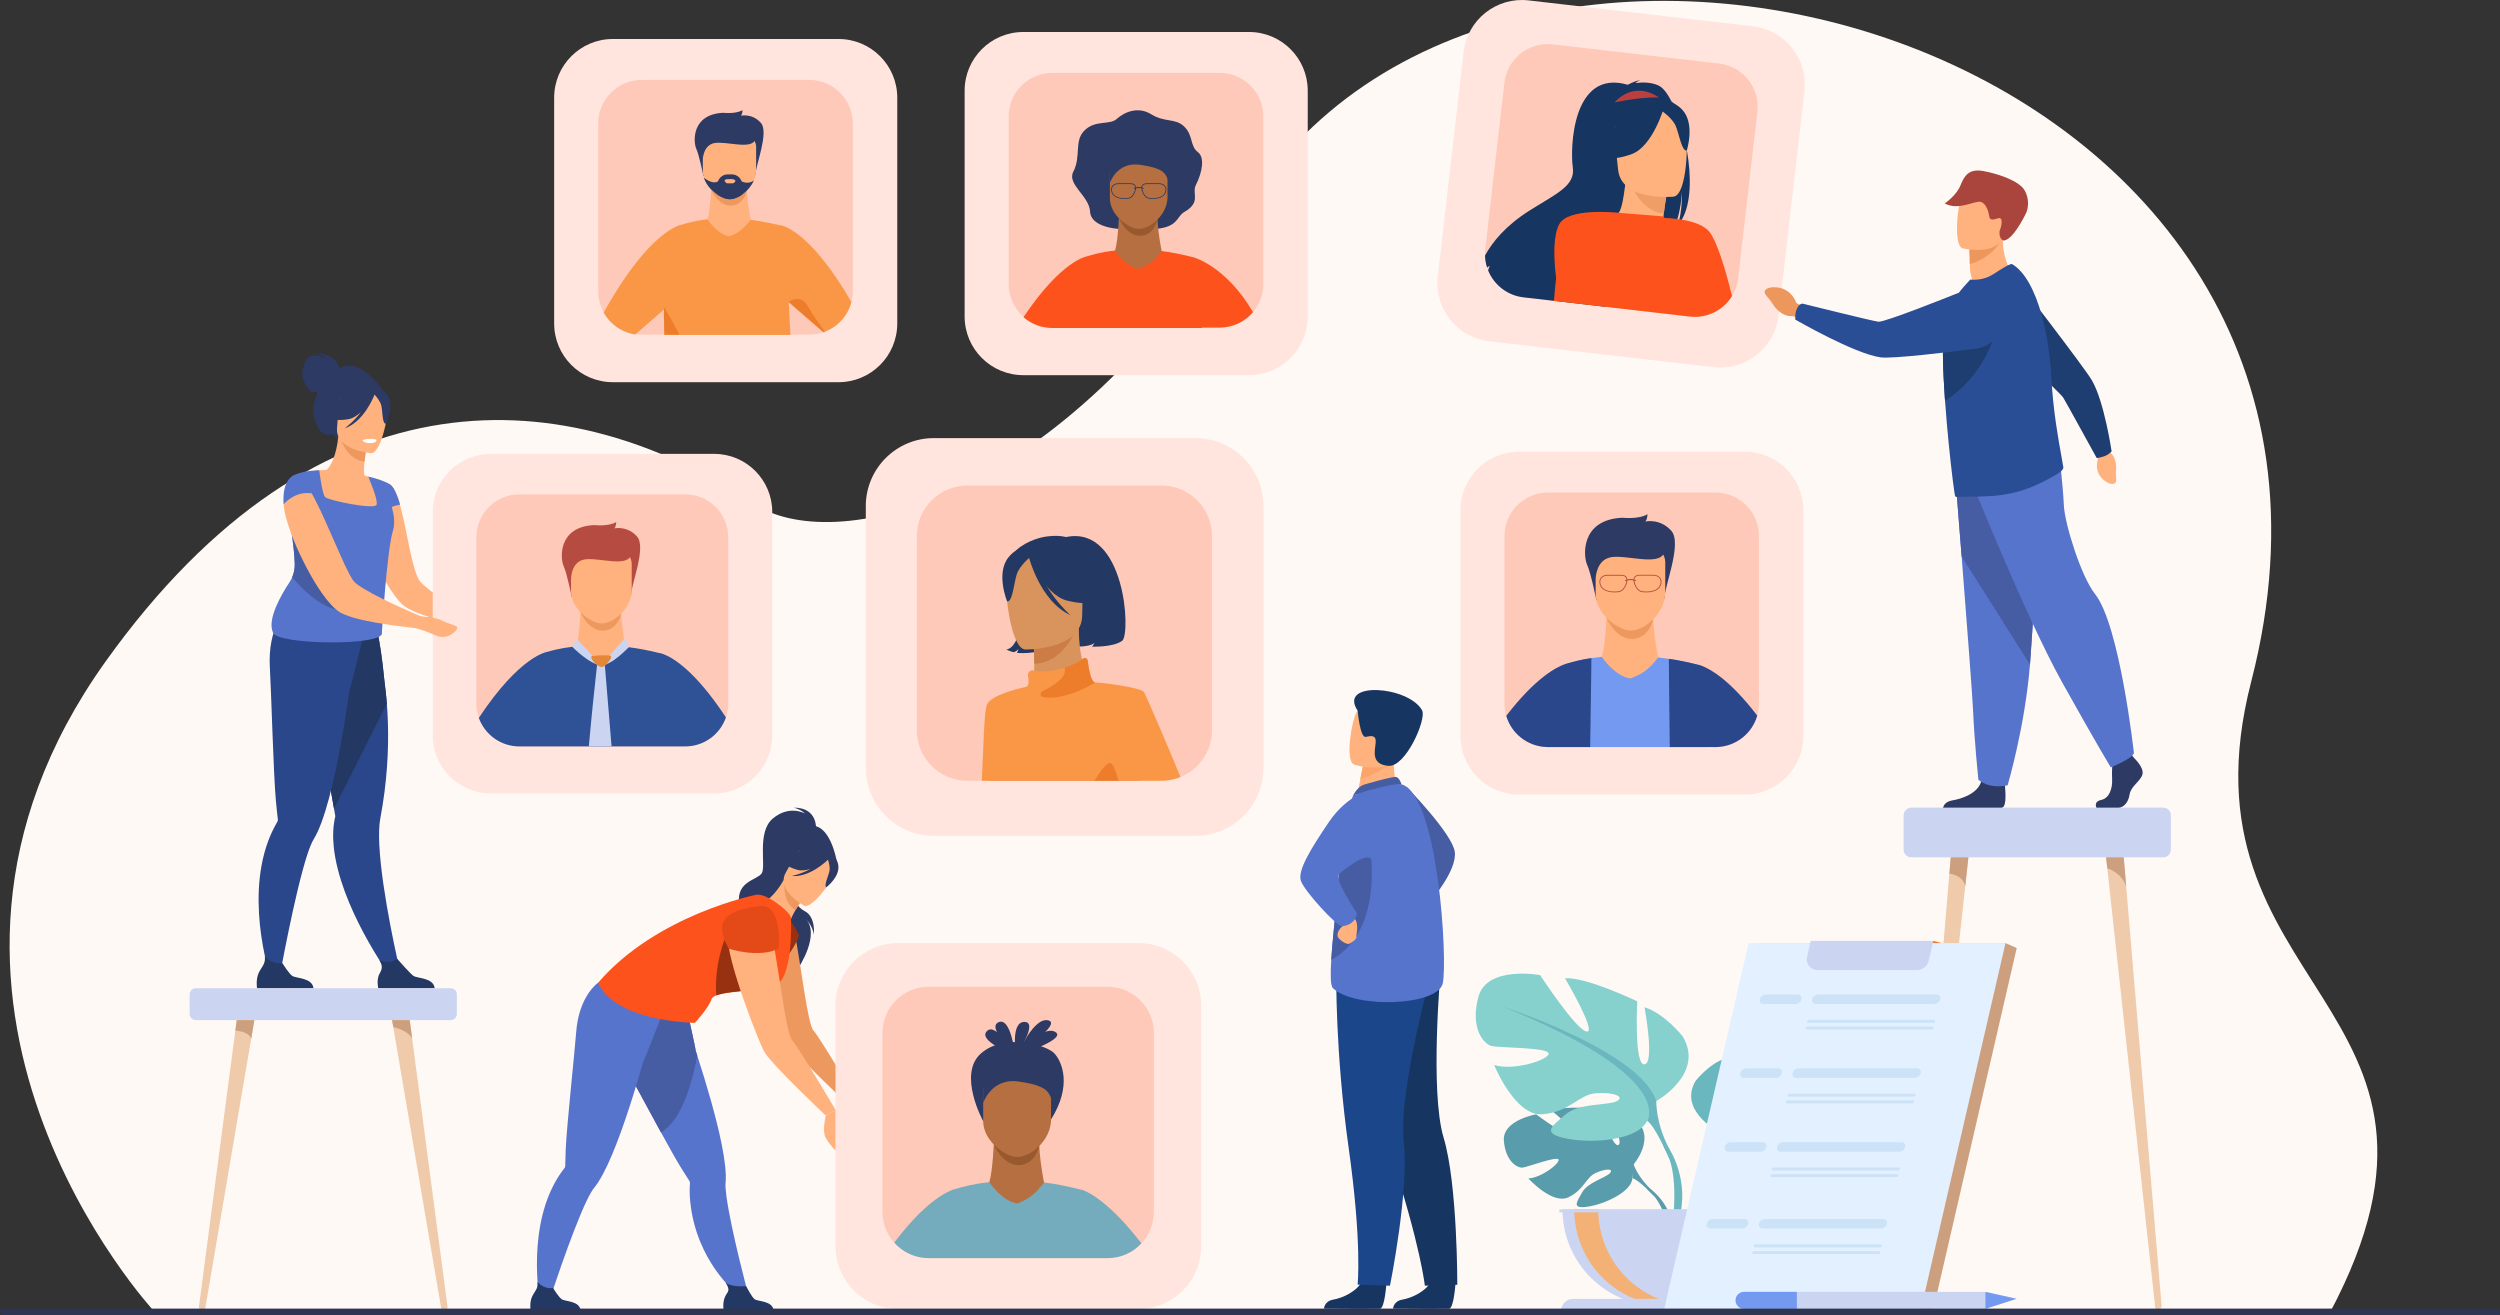 <svg width="709" height="373" viewBox="0 0 709 373" fill="none" xmlns="http://www.w3.org/2000/svg">
  <rect x="0" y="0" width="709" height="373" fill="#333333" stroke="none"/>
  <g clip-path="url(#clip0_5_1231)">
    <path d="M43.903 372.109C43.903 372.109 -38.597 283.512 29.949 187.594C90.769 102.488 161.682 108.307 213.706 142.842C235.865 157.552 299.749 144.654 354.126 58.056C428.278 -60.039 685.316 11.586 638.449 193.279C615.77 281.204 707.472 284.403 660.747 372.293L43.9 372.106L43.903 372.109Z" fill="#FFF9F6"/>
    <path d="M463.293 330.224C463.293 330.224 469.951 322.457 463.702 317.521C463.702 317.521 459.14 314.76 455.419 314.982C455.419 314.982 460.691 323.824 458.984 324.704C457.278 325.584 453.821 314.428 453.821 314.428C453.821 314.428 443.439 313.421 440.099 315.027C440.099 315.027 448.975 322.293 447.105 322.724C445.234 323.156 435.648 316.026 435.648 316.026C435.648 316.026 425.984 317.672 426.499 323.568C427.014 329.464 430.343 331.285 431.807 331.129C433.271 330.973 441.833 327.705 442.02 328.902C442.206 330.099 437.054 334.022 433.444 334.206C433.444 334.206 440.258 341.722 444.786 339.554C449.315 337.385 449.702 333.947 452.524 332.658C455.347 331.369 457.757 331.371 456.591 332.685C455.424 334 450.317 335.28 448.703 338.134C447.088 340.99 445.641 342.917 450.325 342.209C455.01 341.505 462.625 338.075 462.959 334.15L463.293 330.224Z" fill="#599DAD"/>
    <path d="M431.248 323.729C431.248 323.729 457.495 322.719 463.293 330.224C463.293 330.224 464.576 334.063 468.52 337.563L469.135 339.239C469.135 339.239 464.587 334.442 462.959 334.152C462.959 334.152 465.503 324.851 431.248 323.729Z" fill="#599DAD"/>
    <path d="M468.52 337.563C468.52 337.563 474.154 341.731 474.546 349.178L473.525 349.27C473.525 349.27 471.727 341.57 468.473 338.56C465.219 335.548 468.52 337.566 468.52 337.566V337.563Z" fill="#599DAD"/>
    <path d="M486.568 320.456C486.568 320.456 475.977 314.523 480.92 306.474C480.92 306.474 484.873 301.533 489.109 300.261C489.109 300.261 486.849 312.265 489.109 312.546C491.369 312.827 490.662 298.988 490.662 298.988C490.662 298.988 501.818 293.621 506.194 294.047C506.194 294.047 499.274 305.767 501.534 305.486C503.794 305.205 511.56 293.34 511.56 293.34C511.56 293.34 522.997 291.221 524.834 298C526.668 304.779 523.704 308.167 522.009 308.593C520.314 309.016 509.442 308.874 509.726 310.289C510.01 311.7 517.349 313.961 521.444 312.688C521.444 312.688 516.926 323.846 510.995 323.281C505.063 322.716 503.229 319.044 499.558 318.763C495.887 318.482 493.203 319.47 495.041 320.458C496.875 321.447 503.09 320.781 506.054 323.304C509.019 325.826 511.421 327.379 505.912 328.507C500.407 329.637 490.523 328.93 488.544 324.693L486.568 320.456Z" fill="#6BB7BF"/>
    <path d="M519.61 300.119C519.61 300.119 489.958 309.724 486.571 320.456C486.571 320.456 486.713 325.258 483.748 330.765V332.884C483.748 332.884 486.855 325.681 488.55 324.693C488.55 324.693 481.914 315.372 519.612 300.119H519.61Z" fill="#6BB7BF"/>
    <path d="M483.745 330.764C483.745 330.764 479.172 337.71 481.78 346.165L482.958 345.851C482.958 345.851 481.817 336.538 484.208 331.856C486.601 327.173 483.745 330.767 483.745 330.767V330.764Z" fill="#6BB7BF"/>
    <path d="M469.72 312.276C469.72 312.276 483.679 304.459 477.166 293.847C477.166 293.847 471.955 287.332 466.372 285.656C466.372 285.656 469.35 301.48 466.372 301.853C463.393 302.226 464.323 283.98 464.323 283.98C464.323 283.98 449.618 276.906 443.848 277.466C443.848 277.466 452.969 292.917 449.991 292.547C447.013 292.174 436.776 276.536 436.776 276.536C436.776 276.536 421.701 273.744 419.279 282.68C416.861 291.617 420.768 296.085 423.001 296.642C425.233 297.201 439.565 297.015 439.194 298.875C438.822 300.737 429.144 303.716 423.747 302.04C423.747 302.04 429.703 316.747 437.519 316.001C445.335 315.258 447.756 310.417 452.594 310.044C457.434 309.671 460.969 310.974 458.55 312.276C456.131 313.579 447.94 312.702 444.032 316.026C440.124 319.351 436.959 321.397 444.218 322.886C451.478 324.376 464.507 323.446 467.112 317.861L469.717 312.276H469.72Z" fill="#86D1CD"/>
    <path d="M426.168 285.47C426.168 285.47 465.253 298.128 469.72 312.276C469.72 312.276 469.534 318.607 473.441 325.865V328.657C473.441 328.657 469.347 319.164 467.112 317.858C467.112 317.858 475.86 305.573 426.165 285.467L426.168 285.47Z" fill="#6BB7BF"/>
    <path d="M473.444 325.865C473.444 325.865 479.473 335.021 476.035 346.165L474.485 345.748C474.485 345.748 475.991 333.473 472.837 327.299C469.684 321.124 473.444 325.865 473.444 325.865Z" fill="#6BB7BF"/>
    <path d="M470.469 370.333C485.571 370.333 497.813 358.089 497.813 342.983H443.125C443.125 358.089 455.366 370.333 470.469 370.333Z" fill="#CBD4F0"/>
    <path d="M477.199 370.124C476.086 370.263 474.953 370.333 473.8 370.333C458.7 370.333 446.459 358.086 446.459 342.983H453.253C453.253 356.937 463.702 368.451 477.202 370.124H477.199Z" fill="#F3B175"/>
    <path d="M498.191 371.725H442.749C442.749 369.862 444.26 368.351 446.122 368.351H494.818C496.68 368.351 498.191 369.862 498.191 371.725Z" fill="#CBD4F0"/>
    <path d="M498.434 342.983H442.226V343.821H498.434V342.983Z" fill="#CBD4F0"/>
    <path d="M96.3 104.588C96.222 104.162 95.22 99.588 88.147 100.37C88.147 100.37 91.668 100.281 92.487 101.715C92.487 101.715 89.856 100.178 88.028 101.061C86.196 101.943 85.559 105.47 85.706 106.578C85.857 107.686 87.438 111.097 88.701 111.222C89.18 111.269 89.706 111.163 90.176 111.01C89.926 111.564 89.689 112.168 89.475 112.834C87.504 119.006 91.217 124.22 93.502 123.254C94.969 122.633 95.779 125.172 95.779 125.172L108.85 111.03C108.85 111.03 101.775 100.559 96.3 104.591V104.588Z" fill="#2C3A64"/>
    <path d="M113.329 274.929L110.15 276.112C110.15 276.112 96.342 256.959 94.644 240.105C94.34 237.095 94.441 234.181 95.097 231.488C95.097 231.488 94.961 230.717 94.727 229.353C94.619 228.716 94.482 227.95 94.329 227.073C93.881 224.501 93.263 220.982 92.556 216.973C90.931 207.75 88.826 195.96 87.193 187.29L88.05 187.015L97.319 184.025L99.234 177.939L106.134 176.121C106.134 176.121 107.676 179.139 109.053 193.387C109.307 195.255 109.538 197.318 109.713 199.554C110.25 206.374 110.289 214.838 109.056 224.515C108.739 226.992 108.341 229.548 107.845 232.176C107.484 234.103 107.428 236.728 107.581 239.74C108.277 253.518 113.331 274.926 113.331 274.926L113.329 274.929Z" fill="#2B478B"/>
    <path d="M109.71 199.56L94.725 229.359C94.616 228.721 94.48 227.956 94.326 227.079C93.878 224.507 93.26 220.988 92.553 216.979C90.928 207.755 88.824 195.965 87.19 187.296L88.047 187.021L97.316 184.031L99.231 177.945L106.131 176.127C106.131 176.127 107.673 179.145 109.051 193.393C109.304 195.261 109.535 197.324 109.71 199.56Z" fill="#233862"/>
    <path d="M103.116 179.952L102.768 176.976C96.957 178.521 81.428 172.661 81.428 172.661C81.428 172.661 75.797 177.611 76.538 189.479C76.9 195.27 77.556 219.883 78.247 227.165C78.494 229.805 78.714 231.684 78.803 232.433C78.803 232.435 78.803 232.438 78.803 232.441C78.831 232.669 78.751 232.886 78.634 233.087C77.621 234.807 76.78 236.597 76.092 238.432C69.337 256.442 77.133 278.618 77.133 278.618L79.157 277.803C79.157 277.803 83.594 253.123 87.201 242.218C87.813 240.37 88.4 238.917 88.938 238.048C90.505 235.517 91.96 231.383 93.28 226.467C95.776 217.168 97.783 205.075 99.122 195.737C99.306 195.746 103.119 179.955 103.119 179.955L103.116 179.952Z" fill="#2B478B"/>
    <path d="M105.012 155.517C105.059 155.673 105.104 155.829 105.171 155.985C107.442 162.385 111.486 169.106 114.244 171.558C116.056 173.179 121.033 174.86 125.264 176.063C128.072 176.887 130.58 177.486 131.61 177.744C131.938 177.828 132.128 177.861 132.128 177.861L133.071 175.075C133.071 175.075 130.872 173.699 128.192 171.898C124.468 169.368 119.814 166.035 118.92 164.604C116.858 161.275 115.489 151.099 113.718 144.228C113.632 143.858 113.54 143.499 113.448 143.145C113.382 142.887 113.312 142.633 113.245 142.38C113.231 142.33 113.22 142.255 113.181 142.199C113.084 141.912 113.011 141.653 112.931 141.419C112.933 141.397 112.914 141.369 112.894 141.339C112.538 140.197 111.7 138.605 111.7 138.605C111.183 137.803 110.62 137.408 110.008 137.544C110.008 137.544 109.179 137.795 108.113 138.53C107.887 138.683 107.653 138.855 107.414 139.056C107.252 139.148 107.13 139.273 107.01 139.401C106.167 140.153 105.293 141.194 104.628 142.591C104.121 143.647 103.723 144.897 103.526 146.403C103.18 148.858 103.837 152.132 105.012 155.523V155.517Z" fill="#FFB27D"/>
    <path d="M108.163 143.839C106.479 144.939 104.38 145.824 101.764 146.353C91.952 148.329 88.451 139.986 87.207 134.29C88.556 133.566 89.812 133.435 90.538 133.368C91.245 133.304 91.988 133.271 92.601 133.257C93.72 132.45 95.445 129.064 95.957 123.747L96.411 123.883L104.032 126.203C104.032 126.203 103.612 128.636 103.372 130.938C103.189 132.739 103.119 134.465 103.448 134.897C104.043 135.044 104.4 135.139 104.4 135.139C104.4 135.139 104.4 135.139 104.402 135.147C104.5 135.32 106.626 139.048 108.154 143.839H108.163Z" fill="#FFB27D"/>
    <path d="M104.035 126.202C104.035 126.202 103.612 128.632 103.378 130.937C99.039 130.378 97.135 126.177 96.414 123.883L104.038 126.202H104.035Z" fill="#ED985F"/>
    <path d="M105.271 128.532C105.271 128.532 94.958 127.672 95.593 121.255C96.227 114.841 95.326 110.409 101.936 110.687C108.547 110.966 109.582 113.541 109.891 115.735C110.2 117.928 107.971 128.594 105.271 128.535V128.532Z" fill="#FFB27D"/>
    <path d="M113.451 143.142C113.384 142.884 113.315 142.63 113.248 142.377C113.234 142.327 113.223 142.252 113.184 142.196C113.086 141.909 113.014 141.65 112.933 141.416C112.936 141.394 112.917 141.366 112.897 141.336C112.541 140.194 111.703 138.602 111.703 138.602C111.33 138.023 110.952 137.511 110.54 137.324C110.217 137.121 108.424 136.077 104.405 135.136C104.405 135.136 104.405 135.136 104.408 135.144C104.511 135.381 107.258 141.642 106.802 143.131C106.34 144.643 93.038 141.909 92.194 140.965C91.521 140.208 90.864 135.784 90.627 134.058C90.569 133.63 90.535 133.365 90.535 133.365C90.535 133.365 85.726 133.41 83.226 134.869C83.226 134.869 84.604 136.993 85.356 139.445C85.425 139.679 85.492 139.913 85.55 140.15C85.676 140.648 85.765 141.152 85.806 141.65C85.862 142.307 85.609 142.936 85.155 143.58C84.743 144.17 84.153 144.777 83.482 145.434C83.043 145.86 82.569 146.308 82.085 146.789C82.466 149.752 83.382 154.582 83.588 159.846C83.641 161.183 83.385 162.505 82.859 163.719C82.65 164.203 82.4 164.668 82.107 165.113C79.775 168.644 75.736 175.595 77.387 179.314C77.996 182.961 109.546 183.29 108.302 179.367C108.302 179.367 109.694 156.347 111.416 150.587C111.478 150.375 111.533 150.172 111.578 149.963C112.059 147.775 111.639 145.659 111.105 143.774C111.934 143.432 112.825 143.24 113.451 143.137V143.142Z" fill="#5774CD"/>
    <path d="M109.941 112.135C108.544 110.047 107.297 110.351 106.565 110.863C101.246 107.205 97.163 111.417 97.163 111.417C96.013 115.952 92.431 118.254 92.431 118.254C92.431 118.254 94.193 119.602 98.629 118.922C99.985 118.714 101.26 117.892 102.376 116.854C100.33 119.616 97.736 121.492 97.736 121.492C103.144 119.621 105.939 112.639 106.22 111.898C106.793 112.525 107.909 113.878 108.165 115.117C108.516 116.801 108.41 120.186 109.401 120.172C109.401 120.172 112.037 115.27 109.941 112.138V112.135Z" fill="#2C3A64"/>
    <path d="M98.905 173.067C92.812 173.885 86.742 168.315 82.859 163.721C83.385 162.507 83.638 161.185 83.588 159.849C83.382 154.584 82.469 149.754 82.085 146.792C82.572 146.31 83.043 145.862 83.482 145.436C84.153 144.779 84.74 144.172 85.155 143.582C91.359 151.282 107.166 171.959 98.902 173.07L98.905 173.067Z" fill="#465DA4"/>
    <path d="M141.722 179.144C140.353 179.54 138.293 181.238 135.498 179.732C133.497 178.668 131.343 177.836 130.296 177.443C129.879 177.313 129.639 177.221 129.639 177.221L131.201 173.975C131.201 173.975 131.24 174 131.337 174.033C132.072 174.286 135.805 175.553 137.647 175.355C139.718 175.124 142.813 177.95 142.813 177.95C142.813 177.95 143.089 178.769 141.722 179.144Z" fill="#FFB27D"/>
    <path d="M88.899 280.27H72.889C72.889 280.27 72.505 277.828 73.343 275.977C74.144 274.201 75.399 273.393 75.099 271.241C76.118 272.288 77.774 273.463 80.089 273.151C80.373 273.61 81.921 276.071 82.867 276.753C83.914 277.505 88.579 277.238 88.902 280.27H88.899Z" fill="#233862"/>
    <path d="M123.276 280.269H107.264C107.264 280.269 106.665 277.716 107.717 275.976C108.647 274.439 108.291 273.563 107.603 272.29C108.33 272.588 109.268 272.858 110.3 272.797C111.099 272.752 111.942 272.388 112.68 271.959C113.37 272.744 116.321 276.09 117.242 276.753C118.289 277.505 122.954 277.237 123.276 280.269Z" fill="#233862"/>
    <path d="M102.81 124.821C102.81 124.821 102.955 125.67 105.045 125.673C105.045 125.673 106.799 125.673 106.804 124.752C106.804 124.752 105.151 123.992 102.813 124.821H102.81Z" fill="white"/>
    <path d="M120.034 175.17C120.034 175.17 121.406 175.12 122.4 174.588C123.393 174.056 126.636 174.911 126.324 175.342C126.01 175.774 124.192 175.242 124.023 175.487C123.853 175.732 123.187 176.044 123.187 176.044L120.031 175.173L120.034 175.17Z" fill="#FFB27D"/>
    <path d="M139.184 128.719H202.545C211.633 128.719 219.009 136.099 219.009 145.186V208.56C219.009 217.649 211.63 225.027 202.545 225.027H139.184C130.096 225.027 122.72 217.647 122.72 208.56V145.186C122.72 136.096 130.099 128.716 139.186 128.716L139.184 128.719Z" fill="#FFE5DD"/>
    <path d="M206.542 152.427V199.457C206.542 200.854 206.308 202.196 205.877 203.446C204.396 207.734 200.596 210.938 195.979 211.564C195.439 211.637 194.885 211.676 194.323 211.676H147.303C142.003 211.676 137.494 208.304 135.802 203.588C135.337 202.296 135.084 200.905 135.084 199.454V152.425C135.084 145.676 140.553 140.203 147.303 140.203H194.323C201.07 140.203 206.542 145.676 206.542 152.425V152.427Z" fill="#FEC9B8"/>
    <path d="M164.671 172.625C164.671 172.625 164.432 179.986 163.491 183.285L156.034 188.488L184.102 192.689L177.408 183.438C177.408 183.438 175.387 173.566 176.448 169.916C177.508 166.266 164.671 172.625 164.671 172.625Z" fill="#FFB27D"/>
    <path d="M164.632 173.64C164.632 173.64 166.851 178.986 171.031 178.866C175.212 178.749 176.164 174.019 176.164 174.019L164.632 173.638V173.64Z" fill="#ED985F"/>
    <path d="M162.136 169.314C162.136 169.314 160.786 162.572 159.842 160.531C158.901 158.49 158.113 149.381 168.557 148.908C168.557 148.908 172.562 149.378 174.758 148.045C174.758 148.045 174.758 149.381 174.21 149.852C174.21 149.852 177.82 148.989 180.648 152.129C183.476 155.269 178.763 166.263 179 168.855L162.136 169.314Z" fill="#B64C41"/>
    <path d="M170.552 176.801C167.524 176.748 161.946 172.714 161.946 167.717V159.922C161.946 158.098 163.218 156.604 164.771 156.604H176.328C177.881 156.604 179.153 158.096 179.153 159.922V167.277C179.153 172.517 174.023 176.862 170.55 176.801H170.552Z" fill="#FFB27D"/>
    <path d="M161.946 164.084C161.946 164.084 161.963 159.399 165.673 158.68C169.383 157.959 177.686 160.963 178.864 157.547C180.041 154.131 162.815 154.19 161.949 156.37C161.081 158.549 161.949 164.084 161.949 164.084H161.946Z" fill="#B64C41"/>
    <path d="M188.157 185.511C188.157 185.511 188.152 185.506 188.146 185.506C187.361 185.216 186.952 185.183 186.952 185.183V185.197C183.902 184.429 181.015 183.897 178.321 183.552C178.015 183.513 177.711 183.476 177.411 183.44C175.571 185.887 174.096 187.004 172.548 187.783C172.203 187.956 171.858 188.112 171.502 188.262C171.193 188.39 170.878 188.518 170.555 188.646C170.149 188.591 169.751 188.488 169.361 188.346C169.139 188.265 168.919 188.173 168.702 188.07C165.734 186.67 163.491 183.376 163.491 183.287C163.076 183.329 162.67 183.376 162.283 183.426C158.779 183.863 156.393 184.515 155.361 184.835H155.355C155.138 184.863 147.495 185.915 135.799 203.593C137.491 208.309 142 211.681 147.3 211.681H194.32C194.879 211.681 195.433 211.642 195.976 211.569C200.594 210.943 204.393 207.739 205.874 203.451C197.014 190.005 190.676 186.45 188.157 185.517V185.511Z" fill="#2F5196"/>
    <path d="M163.883 181.489C163.883 181.489 162.636 182.01 162.283 183.421C162.283 183.421 167.282 188.566 170.552 188.644L163.883 181.489Z" fill="#CBD4F0"/>
    <path d="M170.552 188.643L177.004 181.229C177.004 181.229 178.338 182.106 178.318 183.549C178.318 183.549 173.328 188.838 170.552 188.643Z" fill="#CBD4F0"/>
    <path d="M173.439 211.675H166.992C167.752 203.017 168.679 194.451 169.125 190.445C169.216 189.632 169.286 189.005 169.333 188.604C169.339 188.538 169.347 188.476 169.353 188.423C169.358 188.396 169.358 188.365 169.361 188.34C169.381 188.178 169.389 188.095 169.389 188.095L170.035 188.084L171.051 188.067L171.482 188.062C171.482 188.062 171.488 188.128 171.499 188.259C171.504 188.329 171.513 188.418 171.524 188.526C171.529 188.61 171.538 188.705 171.546 188.81C171.585 189.284 171.644 189.971 171.716 190.832C172.067 195.016 172.762 203.345 173.439 211.675Z" fill="#CBD4F0"/>
    <path d="M168.1 186.013C168.1 186.013 171.076 185.715 172.888 185.899C173.247 185.935 173.447 186.327 173.272 186.645C172.765 187.558 171.727 189.145 170.644 189.145C169.122 189.145 166.75 186.119 168.1 186.013Z" fill="#E58638"/>
    <path d="M129.447 178.61C128.601 179.757 126.366 181.505 123.485 180.169C121.423 179.228 119.224 178.526 118.155 178.198C117.729 178.092 117.487 178.014 117.487 178.014L118.851 174.682C118.851 174.682 118.89 174.704 118.993 174.732C119.742 174.941 123.441 174.952 125.475 176.04C127.83 177.301 130.444 177.262 129.447 178.61Z" fill="#FFB27D"/>
    <path d="M120.167 175.155L119.597 178.295C119.597 178.295 118.525 178.195 116.822 178.028C116.31 177.975 116.017 177.931 116.017 177.931C114.651 177.783 113.014 177.563 111.233 177.332H111.208C108.149 176.876 104.72 176.302 101.808 175.589C99.76 175.069 97.97 174.476 96.728 173.833C96.6 173.771 96.5 173.707 96.372 173.621C93.391 171.828 89.539 166.124 86.394 159.924C85.957 159.069 85.545 158.209 85.136 157.377C83.658 154.267 82.425 151.188 81.612 148.504C81.111 146.906 80.741 145.442 80.588 144.223C80.526 143.794 80.468 143.387 80.46 143C80.443 142.78 80.429 142.563 80.418 142.352C81.623 141.297 84.401 139.326 88.192 139.532C88.273 139.668 88.348 139.804 88.428 139.944C90.062 142.917 91.847 146.795 93.536 150.659C94.468 152.775 95.376 154.896 96.269 156.848C96.784 158.034 97.291 159.15 97.767 160.172C98.685 162.121 99.498 163.694 100.186 164.671C100.628 165.311 101.811 166.149 103.364 167.076C106.064 168.702 109.972 170.609 113.365 172.148C114.773 172.8 116.104 173.384 117.209 173.869C118.993 174.657 120.17 175.158 120.17 175.158L120.167 175.155Z" fill="#FFB27D"/>
    <path d="M88.417 139.955C83.694 139.084 80.446 142.995 80.446 142.995C79.9 136.049 83.274 134.799 83.274 134.799C84.612 134.103 86.433 136.369 88.417 139.955Z" fill="#5774CD"/>
    <path d="M542.044 229.042H613.474C614.674 229.042 615.648 230.016 615.648 231.216V240.968C615.648 242.168 614.674 243.143 613.474 243.143H542.044C540.844 243.143 539.87 242.168 539.87 240.968V231.216C539.87 230.016 540.844 229.042 542.044 229.042Z" fill="#CBD4F0"/>
    <path d="M558.235 243.142L557.336 251.394L544.304 370.842C544.268 371.26 543.973 371.575 543.622 371.575C542.954 371.575 542.431 370.881 542.503 370.082L552.838 247.761L553.23 243.14H558.235V243.142Z" fill="#EFCBAB"/>
    <path d="M558.235 243.143L557.336 251.394C556.718 248.106 552.838 247.764 552.838 247.764L553.23 243.143H558.235Z" fill="#CCA07F"/>
    <path d="M611.899 371.575C611.548 371.575 611.253 371.26 611.217 370.843L598.185 251.394L597.623 246.247L597.283 243.143H602.288L602.68 247.764L602.986 251.389L613.015 370.083C613.084 370.879 612.564 371.575 611.896 371.575H611.899Z" fill="#EFCBAB"/>
    <path d="M602.989 251.389C601.714 247.458 597.625 246.249 597.625 246.249C597.625 246.249 597.625 246.249 597.625 246.247L597.286 243.143H602.29L602.683 247.764L602.989 251.389Z" fill="#CCA07F"/>
    <path d="M55.518 280.27H127.816C128.777 280.27 129.556 281.049 129.556 282.01V287.561C129.556 288.521 128.777 289.301 127.816 289.301H55.518C54.557 289.301 53.778 288.521 53.778 287.561V282.01C53.778 281.049 54.557 280.27 55.518 280.27Z" fill="#CBD4F0"/>
    <path d="M72.14 289.301L71.241 294.588L58.209 371.107C58.173 371.375 57.878 371.578 57.527 371.578C56.859 371.578 56.336 371.132 56.408 370.623L66.743 292.263L67.135 289.304H72.14V289.301Z" fill="#EFCBAB"/>
    <path d="M72.14 289.301L71.241 294.588C70.623 292.483 66.743 292.263 66.743 292.263L67.135 289.304H72.14V289.301Z" fill="#CCA07F"/>
    <path d="M125.807 371.575C125.456 371.575 125.161 371.372 125.125 371.105L112.093 294.585L111.531 291.289L111.191 289.301H116.196L116.588 292.26L116.894 294.582L126.923 370.617C126.992 371.127 126.472 371.572 125.804 371.572L125.807 371.575Z" fill="#EFCBAB"/>
    <path d="M116.894 294.584C115.619 292.064 111.531 291.29 111.531 291.29L111.191 289.303H116.196L116.588 292.262L116.894 294.584Z" fill="#CCA07F"/>
    <path d="M173.795 11.06H237.824C247.007 11.06 254.463 18.516 254.463 27.703V91.745C254.463 100.929 247.007 108.388 237.824 108.388H173.798C164.615 108.388 157.159 100.932 157.159 91.745V27.7C157.159 18.516 164.613 11.058 173.798 11.058L173.795 11.06Z" fill="#FFE5DD"/>
    <path d="M241.857 35.014V82.539C241.857 83.613 241.718 84.657 241.462 85.651C240.46 89.512 237.635 92.639 233.961 94.059C233.822 94.114 233.68 94.164 233.538 94.212C232.274 94.649 230.919 94.885 229.507 94.885H181.995C181.369 94.885 180.754 94.838 180.152 94.746C176.306 94.173 173.038 91.82 171.212 88.555C170.216 86.773 169.648 84.724 169.648 82.536V35.014C169.648 28.193 175.176 22.664 181.995 22.664H229.507C236.327 22.664 241.855 28.193 241.855 35.014H241.857Z" fill="#FEC9B8"/>
    <path d="M201.713 52.828C201.713 52.828 201.504 59.298 200.677 62.197L194.125 66.768L218.791 70.459L212.91 62.33C212.91 62.33 211.134 53.655 212.067 50.448C212.999 47.238 201.718 52.828 201.718 52.828H201.713Z" fill="#FFB27D"/>
    <path d="M201.676 53.722C201.676 53.722 203.628 58.418 207.302 58.315C210.976 58.212 211.811 54.056 211.811 54.056L201.676 53.722Z" fill="#ED985F"/>
    <path d="M199.486 49.919C199.486 49.919 198.3 43.995 197.471 42.202C196.644 40.409 195.954 32.402 205.128 31.988C205.128 31.988 208.646 32.402 210.578 31.227C210.578 31.227 210.578 32.4 210.096 32.814C210.096 32.814 213.269 32.054 215.755 34.816C218.238 37.575 214.099 47.238 214.307 49.515L199.486 49.919Z" fill="#2C3A64"/>
    <path d="M214.441 41.665V48.129C214.441 49.209 214.193 50.248 213.773 51.203C213.047 52.851 211.814 54.251 210.464 55.198C209.267 56.038 207.978 56.52 206.881 56.501C205.924 56.481 204.68 56.014 203.477 55.217C201.855 54.143 200.31 52.472 199.653 50.504L199.642 50.476L199.617 50.395C199.427 49.794 199.319 49.168 199.319 48.519V41.668C199.319 40.064 200.438 38.753 201.804 38.753H211.958C213.325 38.753 214.444 40.064 214.444 41.668L214.441 41.665Z" fill="#FFB27D"/>
    <path d="M221.291 63.881C221.291 63.881 215.499 62.633 212.905 62.33C210.614 65.37 208.972 66.189 206.881 67.018C203.513 66.553 200.674 62.294 200.674 62.196C197.011 62.575 194.537 63.354 193.529 63.669H193.524C193.29 63.7 184.319 64.947 171.212 88.666C173.038 91.934 176.303 94.284 180.152 94.858C181.842 93.399 185.469 90.247 188.313 87.775C188.283 88.574 188.274 89.295 188.294 89.924C188.344 91.623 188.397 93.307 188.433 94.994H224.194C224.124 94.139 224.069 93.313 224.03 92.522C223.907 90.064 223.793 87.817 223.687 85.768C223.687 85.751 223.687 85.732 223.682 85.715C223.682 85.693 223.682 85.673 223.679 85.651C223.679 85.651 223.685 85.657 223.687 85.659C224.205 86.108 224.823 86.645 225.494 87.227C225.628 87.344 225.764 87.461 225.903 87.583C226.02 87.686 226.142 87.792 226.265 87.898C226.432 88.04 226.602 88.187 226.771 88.338C227.078 88.605 227.387 88.872 227.701 89.145C227.843 89.27 227.991 89.395 228.133 89.521C228.208 89.588 228.286 89.652 228.364 89.719C228.45 89.794 228.539 89.872 228.628 89.95C228.692 90.005 228.759 90.061 228.826 90.119C228.979 90.25 229.132 90.387 229.282 90.517C229.407 90.626 229.53 90.735 229.655 90.84C229.758 90.93 229.864 91.019 229.967 91.108C230.343 91.436 230.71 91.756 231.069 92.065C231.211 92.188 231.353 92.31 231.492 92.433C231.637 92.561 231.782 92.686 231.924 92.806C232.021 92.892 232.121 92.978 232.219 93.062C232.263 93.101 232.305 93.137 232.349 93.173C232.5 93.304 232.642 93.43 232.784 93.549C232.928 93.677 233.07 93.8 233.204 93.917C233.26 93.967 233.315 94.014 233.368 94.059C233.427 94.112 233.485 94.159 233.541 94.206C233.683 94.159 233.822 94.109 233.964 94.053C237.638 92.633 240.46 89.507 241.465 85.646C229.187 64.507 221.294 63.875 221.294 63.875L221.291 63.881Z" fill="#F99746"/>
    <path d="M199.319 45.325C199.319 45.325 199.333 41.208 202.592 40.576C205.851 39.944 213.15 42.583 214.182 39.579C215.218 36.578 200.079 36.628 199.316 38.544C198.553 40.459 199.316 45.323 199.316 45.323L199.319 45.325Z" fill="#2C3A64"/>
    <path d="M192.672 94.888H188.433C188.394 93.201 188.341 91.517 188.294 89.819C188.277 89.19 188.283 88.466 188.313 87.67C188.319 87.492 188.327 87.311 188.336 87.124C188.375 87.191 188.45 87.305 188.547 87.466C189.179 88.499 190.907 91.381 192.672 94.891V94.888Z" fill="#ED7D2B"/>
    <path d="M210.464 52.347V55.195C209.267 56.035 207.978 56.517 206.881 56.498C205.924 56.478 204.68 56.01 203.477 55.214V52.347C203.477 50.757 204.78 49.454 206.369 49.454H207.574C209.164 49.454 210.466 50.757 210.466 52.347H210.464Z" fill="#2C3A64"/>
    <path d="M233.961 94.059C233.822 94.114 233.68 94.165 233.538 94.212C233.482 94.165 233.424 94.117 233.365 94.064C233.312 94.017 233.257 93.97 233.201 93.922C233.068 93.805 232.926 93.683 232.781 93.555C232.639 93.435 232.497 93.31 232.347 93.179C232.305 93.143 232.26 93.107 232.216 93.068C232.118 92.984 232.018 92.898 231.921 92.812C231.782 92.692 231.634 92.567 231.489 92.439C231.347 92.319 231.208 92.194 231.066 92.071C230.71 91.759 230.34 91.442 229.964 91.113C229.861 91.024 229.755 90.935 229.652 90.846C229.527 90.737 229.405 90.632 229.279 90.523C229.129 90.392 228.976 90.259 228.823 90.125C228.759 90.067 228.692 90.011 228.625 89.955C228.539 89.877 228.45 89.802 228.361 89.724C228.283 89.657 228.208 89.593 228.13 89.526C227.988 89.401 227.84 89.276 227.698 89.151C227.387 88.878 227.075 88.611 226.769 88.343C226.599 88.193 226.429 88.045 226.262 87.903C226.14 87.798 226.017 87.692 225.9 87.589C225.761 87.469 225.625 87.349 225.491 87.233C224.818 86.651 224.202 86.113 223.685 85.665C223.671 85.654 223.66 85.646 223.648 85.635C223.648 85.635 223.66 85.626 223.679 85.612C224.019 85.373 227.111 83.329 229.062 86.784C230.44 89.215 232.636 92.28 233.955 94.062L233.961 94.059Z" fill="#ED7D2B"/>
    <path d="M213.773 51.203C212.406 54.315 209.219 56.542 206.881 56.501C204.635 56.459 200.797 53.928 199.653 50.504L199.642 50.476L199.617 50.395C199.617 50.395 202.03 52.453 203.625 51.434H210.327C210.327 51.434 212.081 52.436 213.773 51.206V51.203Z" fill="#2C3A64"/>
    <path d="M207.691 51.998H206.247C205.915 51.998 205.492 51.456 205.492 51.124C205.492 51.124 205.913 50.793 206.247 50.793H207.691C208.023 50.793 208.507 51.069 208.585 51.264C208.585 51.264 208.384 51.996 207.691 51.996V51.998Z" fill="#FFB27D"/>
    <path d="M354.234 9.073H290.208C281.018 9.073 273.569 16.524 273.569 25.716V89.755C273.569 98.947 281.018 106.398 290.208 106.398H354.234C363.424 106.398 370.873 98.947 370.873 89.755V25.716C370.873 16.524 363.424 9.073 354.234 9.073Z" fill="#FFE5DD"/>
    <path d="M358.27 33.029V80.551C358.27 83.591 357.171 86.373 355.353 88.525C353.09 91.2 349.706 92.901 345.926 92.901H298.41C295.293 92.901 292.443 91.746 290.272 89.839C287.692 87.575 286.063 84.254 286.063 80.554V33.029C286.063 26.209 291.591 20.68 298.41 20.68H345.926C352.745 20.68 358.273 26.211 358.273 33.029H358.27Z" fill="#FEC9B8"/>
    <path d="M317.12 64.9C317.12 64.9 309.369 64.51 309.152 60.036C308.934 55.562 302.533 52.3 304.386 48.708C306.66 44.304 304.587 40.07 307.456 37.108C310.621 33.845 314.615 35.615 316.725 33.714C318.832 31.812 322.69 30.061 326.492 32.408C330.294 34.758 333.197 33.494 335.697 35.755C338.458 38.254 337.411 41.4 339.688 43.11C341.776 44.674 340.924 48.953 339.165 52.43C337.898 54.936 340.818 57.286 335.802 60.164C333.715 61.364 334.169 64.379 327.831 64.9C324.978 65.133 318.782 63.797 317.118 64.9H317.12Z" fill="#2C3A64"/>
    <path d="M317.354 60.932C317.354 60.932 317.129 67.922 316.233 71.055L309.152 75.996L335.805 79.985L329.448 71.202C329.448 71.202 327.528 61.828 328.535 58.362C329.543 54.894 317.351 60.935 317.351 60.935L317.354 60.932Z" fill="#B56F40"/>
    <path d="M317.315 61.898C317.315 61.898 319.422 66.974 323.391 66.862C327.361 66.751 328.265 62.26 328.265 62.26L317.315 61.898Z" fill="#99592E"/>
    <path d="M322.938 64.899C320.062 64.849 314.766 61.019 314.766 56.272V48.869C314.766 47.138 315.974 45.721 317.449 45.721H328.424C329.899 45.721 331.107 47.138 331.107 48.869V55.854C331.107 60.829 326.236 64.958 322.935 64.899H322.938Z" fill="#B56F40"/>
    <path d="M338.514 72.984C338.514 72.984 338.511 72.984 338.508 72.984C335.282 72.174 332.251 71.528 329.448 71.202C326.974 74.487 325.201 75.364 322.935 76.258C319.297 75.754 316.23 71.161 316.23 71.058C312.269 71.461 309.597 72.302 308.509 72.642C308.509 72.642 308.503 72.642 308.497 72.642C308.177 72.683 301.094 73.78 290.266 89.95C292.437 91.859 295.287 93.015 298.405 93.015H340.913C340.913 92.976 340.91 92.939 340.907 92.903H345.92C349.7 92.903 353.085 91.202 355.348 88.527C347.741 75.465 338.508 72.984 338.508 72.984H338.514Z" fill="#FD521B"/>
    <path d="M314.766 51.873C314.766 51.873 316.761 45.776 323.305 46.729C329.846 47.681 330.414 49.078 331.11 50.699C331.806 52.322 333.147 44.772 333.147 44.772L325.432 42.477C325.432 42.477 316.093 43.541 315.423 45.106L314.752 46.67L314.768 51.871L314.766 51.873Z" fill="#2C3A64"/>
    <path d="M330.403 52.678C330.035 52.23 329.434 51.976 328.749 51.976H325.279C324.616 51.976 324.157 52.163 323.906 52.539C323.789 52.711 323.731 52.909 323.711 53.112C323.13 52.968 322.562 53.04 322.167 53.14C322.15 52.926 322.089 52.717 321.969 52.536C321.721 52.16 321.259 51.974 320.6 51.974H317.126C316.441 51.974 315.84 52.23 315.475 52.675C315.141 53.079 315.03 53.608 315.153 54.201C315.548 56.163 317.808 56.414 318.938 56.414C319.286 56.414 319.525 56.389 319.57 56.386C320.627 56.386 321.371 55.782 321.911 54.49C322.003 54.27 322.153 53.856 322.175 53.424C322.551 53.324 323.127 53.235 323.706 53.393C323.723 53.836 323.876 54.265 323.97 54.49C324.51 55.782 325.256 56.386 326.311 56.386C326.356 56.392 326.598 56.414 326.946 56.414C328.073 56.414 330.336 56.163 330.731 54.201C330.851 53.605 330.737 53.076 330.408 52.672L330.403 52.678ZM321.938 53.499C321.9 53.889 321.763 54.251 321.699 54.407C321.198 55.604 320.519 56.163 319.564 56.163H319.55C319.55 56.163 318.607 56.275 317.624 56.074C316.336 55.813 315.581 55.17 315.375 54.162C315.269 53.636 315.364 53.173 315.654 52.825C315.976 52.433 316.514 52.208 317.129 52.208H320.602C321.181 52.208 321.579 52.361 321.783 52.67C321.888 52.825 321.936 53.015 321.947 53.207C321.771 53.265 321.657 53.316 321.643 53.321C321.574 53.352 321.546 53.432 321.577 53.502C321.599 53.552 321.649 53.583 321.702 53.583C321.721 53.583 321.741 53.58 321.758 53.572C321.76 53.572 321.83 53.541 321.944 53.502L321.938 53.499ZM330.503 54.159C330.3 55.167 329.543 55.81 328.254 56.072C327.274 56.272 326.336 56.163 326.328 56.161H326.314C325.356 56.161 324.677 55.601 324.179 54.404C324.112 54.248 323.97 53.87 323.937 53.474C324.004 53.499 324.071 53.53 324.135 53.563C324.201 53.599 324.285 53.574 324.318 53.508C324.354 53.441 324.327 53.357 324.263 53.324C324.154 53.265 324.045 53.224 323.937 53.185C323.951 52.995 323.998 52.817 324.098 52.667C324.302 52.358 324.7 52.205 325.279 52.205H328.749C329.367 52.205 329.905 52.43 330.227 52.823C330.514 53.171 330.609 53.633 330.506 54.159H330.503Z" fill="#2C3A64"/>
    <path d="M485.975 104.131L422.369 96.796C413.242 95.743 406.693 87.486 407.748 78.358L415.082 14.739C416.134 5.607 424.387 -0.941 433.516 0.114L497.122 7.45C506.252 8.503 512.799 16.76 511.744 25.888L504.409 89.507C503.357 98.639 495.102 105.187 485.975 104.134V104.131Z" fill="#FFE5DD"/>
    <path d="M498.386 31.709L492.942 78.919C492.73 80.765 492.121 82.466 491.208 83.953C489.799 86.252 487.673 88.028 485.173 89.008C483.745 89.568 482.195 89.868 480.589 89.855C480.152 89.855 479.71 89.827 479.264 89.774L459.254 87.466L455.299 87.009L442.368 85.517L440.709 85.325L432.066 84.328C427.418 83.791 423.669 80.737 422.029 76.684C421.924 76.419 421.823 76.155 421.737 75.885C421.384 74.807 421.178 73.671 421.141 72.502C421.119 71.892 421.141 71.274 421.217 70.648L426.661 23.438C427.44 16.662 433.566 11.804 440.341 12.583L487.542 18.026C494.317 18.808 499.174 24.933 498.392 31.712L498.386 31.709Z" fill="#FEC9B8"/>
    <path d="M478.396 42.605C478.39 42.566 478.385 42.53 478.376 42.494C478.226 41.631 478.053 40.776 477.864 39.933C478.914 33.182 476.325 30.297 474.084 28.833C472.879 26.481 471.593 24.821 470.374 24.259C468.147 23.232 465.592 23.312 463.822 23.569C464.239 23.056 465.127 22.809 465.127 22.809C464.011 22.736 461.64 24.039 461.64 24.039C445.786 19.415 445.279 42.23 446.044 47.458C446.81 52.683 441.474 54.86 433.834 59.674C426.892 64.047 423.154 68.761 421.144 72.499C421.183 73.671 421.389 74.805 421.74 75.882C421.99 75.656 422.241 75.487 422.491 75.395C422.475 75.442 422.285 75.954 422.032 76.681C423.669 80.734 427.418 83.788 432.069 84.326L440.711 85.322L442.37 85.514L455.302 87.007C456.66 85.08 458.138 83.087 459.675 81.11C463.416 76.288 467.504 71.556 471.062 68.112C472.233 66.973 473.35 65.979 474.374 65.166C474.413 65.139 474.449 65.105 474.488 65.077C474.986 64.192 475.39 63.168 475.71 62.104C476.804 58.527 477.01 54.543 477.029 54.148C477.029 57.845 476.706 60.406 476.283 62.182C476.116 62.889 475.933 63.468 475.749 63.95C476.203 63.457 476.603 62.9 476.962 62.288C479.657 57.669 479.69 49.922 478.401 42.602L478.396 42.605Z" fill="#163560"/>
    <path d="M471.983 66.522C472.03 66.55 466.764 68.557 463.146 67.104C459.742 65.74 457.969 60.916 458.019 60.91C459.541 60.785 460.206 58.788 461.189 49.991L461.846 50.203L472.904 53.75C472.904 53.75 472.236 57.282 471.841 60.637C471.51 63.454 471.371 66.147 471.98 66.522H471.983Z" fill="#FFB27D"/>
    <path d="M457.907 29.037C457.907 29.037 463.006 22.6 470.513 27.667C470.513 27.667 466.363 27.305 457.907 29.037Z" fill="#BC3F3F"/>
    <path d="M472.904 53.753C472.904 53.753 472.236 57.286 471.841 60.64C465.528 59.733 462.848 53.566 461.846 50.206L472.904 53.753Z" fill="#EF9E67"/>
    <path d="M474.677 55.771C474.677 55.771 459.669 57.285 458.868 47.923C458.069 38.56 455.592 32.449 465.141 31.085C474.691 29.721 476.859 33.137 477.887 36.197C478.914 39.256 478.56 55.136 474.674 55.771H474.677Z" fill="#FFB27D"/>
    <path d="M471.969 30.278C471.969 30.278 468.779 41.611 462.6 43.769C456.421 45.926 453.54 44.465 453.54 44.465C453.54 44.465 458.06 40.208 458.5 33.404C458.5 33.404 468.426 25.314 471.969 30.281V30.278Z" fill="#163560"/>
    <path d="M471.025 31.256C471.025 31.256 474.304 33.449 475.256 35.771C476.205 38.093 476.957 42.973 478.374 42.687C478.374 42.687 480.845 34.958 477.004 31.027C472.932 26.86 471.025 31.256 471.025 31.256Z" fill="#163560"/>
    <path d="M484.828 65.788C483.27 63.834 480.083 62.817 476.957 62.291C476.729 62.255 476.503 62.219 476.278 62.185C476.086 62.158 475.896 62.133 475.704 62.108C474.385 61.935 473.124 61.846 472.044 61.798C471.883 61.57 471.785 61.431 471.755 61.386C471.746 61.378 471.744 61.373 471.744 61.373L459.051 60.345L458.918 60.334C458.918 60.334 458.909 60.334 458.893 60.334C458.884 60.334 458.876 60.334 458.865 60.334C457.907 60.231 444.761 58.925 442.217 63.566C440.556 66.598 440.522 72.4 441.307 78.836C441.071 81.019 440.873 83.24 440.7 85.329L442.359 85.521L455.291 87.013L459.246 87.469L479.256 89.777C479.701 89.827 480.144 89.855 480.581 89.858C482.187 89.872 483.737 89.571 485.165 89.012C487.665 88.032 489.791 86.256 491.199 83.959C489.276 76.077 486.868 68.363 484.82 65.791L484.828 65.788Z" fill="#FD521B"/>
    <path d="M494.801 128.087H430.808C421.625 128.087 414.18 135.533 414.18 144.718V208.724C414.18 217.909 421.625 225.356 430.808 225.356H494.801C503.985 225.356 511.429 217.909 511.429 208.724V144.718C511.429 135.533 503.985 128.087 494.801 128.087Z" fill="#FFE5DD"/>
    <path d="M498.837 152.032V199.529C498.837 200.715 498.67 201.865 498.358 202.95C496.928 207.914 492.466 211.594 487.102 211.856C486.902 211.867 486.701 211.873 486.498 211.873H439.011C438.927 211.873 438.841 211.873 438.758 211.867C438.677 211.867 438.593 211.867 438.513 211.862C433.129 211.65 428.634 207.986 427.173 203.025C426.845 201.917 426.669 200.745 426.669 199.532V152.034C426.669 145.217 432.194 139.69 439.008 139.69H486.496C493.312 139.69 498.837 145.217 498.837 152.034V152.032Z" fill="#FEC9B8"/>
    <path d="M455.647 174.036C455.647 174.036 455.374 182.483 454.294 186.266L445.738 192.235L477.942 197.054L470.263 186.442C470.263 186.442 467.944 175.116 469.161 170.927C470.377 166.737 455.65 174.033 455.65 174.033L455.647 174.036Z" fill="#FFB27D"/>
    <path d="M455.6 175.203C455.6 175.203 458.147 181.333 462.942 181.2C467.738 181.063 468.832 175.64 468.832 175.64L455.6 175.203Z" fill="#ED985F"/>
    <path d="M452.736 170.239C452.736 170.239 451.188 162.505 450.105 160.161C449.025 157.82 448.124 147.366 460.103 146.826C460.103 146.826 464.699 147.366 467.22 145.835C467.22 145.835 467.22 147.366 466.589 147.906C466.589 147.906 470.733 146.915 473.976 150.518C477.218 154.123 471.813 166.734 472.083 169.71L452.733 170.236L452.736 170.239Z" fill="#2C3A64"/>
    <path d="M462.394 178.83C458.918 178.769 452.521 174.139 452.521 168.407V159.462C452.521 157.368 453.98 155.656 455.764 155.656H469.024C470.808 155.656 472.267 157.368 472.267 159.462V167.9C472.267 173.911 466.38 178.899 462.394 178.83Z" fill="#FFB27D"/>
    <path d="M452.521 164.24C452.521 164.24 452.541 158.864 456.797 158.04C461.053 157.213 470.58 160.659 471.93 156.74C473.28 152.82 453.518 152.887 452.521 155.389C451.528 157.889 452.521 164.242 452.521 164.242V164.24Z" fill="#2C3A64"/>
    <path d="M484.077 211.867H439.011C438.927 211.867 438.841 211.867 438.757 211.861C439.896 201.536 442.342 189.08 444.299 188.262C444.299 188.262 444.522 188.178 444.953 188.045C444.959 188.045 444.964 188.045 444.964 188.045C445.986 187.725 448.154 187.129 451.305 186.647C451.311 186.647 451.322 186.647 451.327 186.647C452.237 186.505 453.226 186.38 454.294 186.269C454.294 186.394 457.999 191.811 462.394 192.418C465.127 191.338 467.273 190.417 470.263 186.444C471.248 186.561 472.258 186.694 473.291 186.856C475.802 187.243 478.449 187.769 481.21 188.465C481.535 188.546 481.867 188.629 482.198 188.718C482.329 188.749 482.46 188.785 482.59 188.821C482.59 188.821 482.621 188.958 482.699 189.768C482.869 191.605 483.272 196.895 484.074 211.87L484.077 211.867Z" fill="#739AF0"/>
    <path d="M444.656 188.103C444.656 188.103 444.633 188.109 444.622 188.112C444.452 188.151 444.224 188.209 443.935 188.309C443.918 188.315 443.898 188.32 443.885 188.326C443.868 188.332 443.854 188.337 443.843 188.34C443.826 188.346 443.815 188.348 443.815 188.348C441.438 189.172 435.484 192.193 427.17 203.02C428.632 207.981 433.127 211.644 438.51 211.856C438.59 211.862 438.674 211.862 438.755 211.862C438.838 211.867 438.925 211.867 439.008 211.867H450.971C451.099 204.242 451.191 197.605 451.249 193.059C451.274 191.049 451.291 189.451 451.305 188.348C451.316 187.243 451.322 186.645 451.322 186.645C451.316 186.645 451.305 186.645 451.299 186.645C448.942 186.926 446.05 187.7 444.65 188.101L444.656 188.103Z" fill="#2B478B"/>
    <path d="M482.593 188.822C481.989 188.596 481.574 188.505 481.366 188.468C481.36 188.468 481.36 188.468 481.357 188.468C479.765 188.067 476.172 187.202 473.291 186.856C473.291 186.923 473.299 188.299 473.319 190.668C473.333 192.191 473.35 194.12 473.369 196.378C473.408 200.581 473.466 205.918 473.544 211.873H486.495C486.699 211.873 486.899 211.868 487.099 211.856C492.46 211.597 496.925 207.917 498.356 202.95C490.581 192.767 485.029 189.724 482.59 188.822H482.593Z" fill="#2B478B"/>
    <path d="M470.786 163.799C470.374 163.296 469.698 163.009 468.927 163.009H465.022C464.281 163.009 463.761 163.223 463.48 163.644C463.352 163.841 463.282 164.061 463.26 164.289C462.606 164.128 461.968 164.211 461.526 164.323C461.503 164.081 461.439 163.85 461.303 163.644C461.025 163.223 460.504 163.009 459.761 163.009H455.859C455.088 163.009 454.411 163.298 453.999 163.799C453.626 164.256 453.501 164.849 453.635 165.517C454.08 167.722 456.621 168.003 457.89 168.003C458.28 168.003 458.553 167.975 458.603 167.973C459.792 167.973 460.627 167.291 461.236 165.84C461.342 165.595 461.506 165.127 461.531 164.643C461.951 164.529 462.6 164.429 463.251 164.607C463.271 165.105 463.443 165.59 463.552 165.84C464.159 167.293 464.996 167.973 466.185 167.973C466.235 167.978 466.508 168.003 466.898 168.003C468.167 168.003 470.708 167.722 471.153 165.517C471.287 164.849 471.162 164.256 470.789 163.799H470.786ZM461.267 164.724C461.225 165.161 461.069 165.57 461 165.743C460.437 167.09 459.672 167.719 458.597 167.719H458.581C458.581 167.719 457.518 167.845 456.412 167.619C454.965 167.324 454.113 166.6 453.885 165.47C453.765 164.88 453.874 164.359 454.194 163.966C454.556 163.524 455.163 163.27 455.853 163.27H459.755C460.407 163.27 460.855 163.446 461.086 163.791C461.206 163.966 461.258 164.181 461.27 164.395C461.072 164.462 460.944 164.518 460.927 164.526C460.849 164.562 460.816 164.651 460.852 164.729C460.877 164.785 460.933 164.818 460.991 164.818C461.013 164.818 461.036 164.813 461.055 164.804C461.058 164.804 461.136 164.768 461.264 164.724H461.267ZM470.9 165.467C470.672 166.597 469.82 167.321 468.37 167.616C467.265 167.842 466.216 167.719 466.204 167.716H466.188C465.113 167.716 464.348 167.09 463.786 165.74C463.713 165.564 463.555 165.141 463.516 164.693C463.591 164.721 463.663 164.754 463.738 164.793C463.814 164.832 463.905 164.804 463.947 164.729C463.986 164.654 463.958 164.562 463.883 164.52C463.761 164.456 463.635 164.406 463.513 164.362C463.53 164.153 463.585 163.953 463.697 163.78C463.928 163.435 464.373 163.259 465.024 163.259H468.929C469.622 163.259 470.226 163.513 470.588 163.955C470.911 164.348 471.017 164.868 470.9 165.459V165.467Z" fill="#B64C41"/>
    <path d="M339.037 124.248H264.826C254.175 124.248 245.54 132.884 245.54 143.538V217.764C245.54 228.418 254.175 237.054 264.826 237.054H339.037C349.688 237.054 358.323 228.418 358.323 217.764V143.538C358.323 132.884 349.688 124.248 339.037 124.248Z" fill="#FFE5DD"/>
    <path d="M343.716 152.015V207.099C343.716 213.104 340.019 218.246 334.778 220.37C334.469 220.495 334.158 220.609 333.838 220.712C332.44 221.169 330.951 221.414 329.404 221.414H274.331C266.426 221.414 260.019 215.005 260.019 207.099V152.015C260.019 144.109 266.426 137.7 274.331 137.7H329.404C337.308 137.7 343.716 144.109 343.716 152.015Z" fill="#FEC9B8"/>
    <path d="M302.343 152.302C300.804 151.932 299.014 151.846 296.927 152.143C296.927 152.143 293.194 152.511 289.685 154.883C286.893 156.768 282.865 160.838 287.369 172.001L289.504 175.84C288.791 184.203 285.37 184.203 285.37 184.203C285.37 184.203 286.865 184.941 287.589 184.941C287.589 184.941 288.644 184.538 288.852 183.956C288.852 183.956 288.644 184.872 288.374 185.164C288.374 185.164 294.18 185.715 297.08 183.521C298.655 182.33 300.381 179.532 301.494 176.681L305.887 176.99C305.934 178.881 305.258 181.041 303.145 183.299C303.145 183.299 308.561 183.83 310.396 182.33C310.396 182.33 310.034 183.062 309.7 183.391C309.7 183.391 315.757 183.608 318.256 181.72C320.756 179.83 319.15 148.839 302.341 152.305L302.343 152.302Z" fill="#233862"/>
    <path d="M323.327 221.414H280.449C279.929 218.087 279.609 214.983 279.812 212.004C280.065 208.262 281.716 204.897 283.664 202.16C286.84 197.7 290.803 194.916 290.803 194.916C290.803 194.916 290.904 194.897 291.073 194.866C291.38 194.813 291.908 194.727 292.473 194.677H292.479C293.013 194.396 293.231 192.452 293.295 190.178C293.311 189.546 293.32 188.889 293.317 188.235C293.317 187.669 293.308 187.099 293.295 186.539C293.289 186.277 293.281 186.019 293.275 185.762C293.275 185.69 293.269 185.618 293.269 185.545C293.269 185.437 293.264 185.328 293.258 185.222C293.258 185.139 293.253 185.058 293.25 184.975C293.25 184.844 293.242 184.718 293.236 184.593C293.231 184.423 293.222 184.259 293.217 184.095C293.217 184.059 293.211 184.025 293.211 183.989C293.205 183.836 293.197 183.686 293.192 183.538C293.183 183.36 293.175 183.184 293.164 183.02L293.158 182.892C293.144 182.628 293.13 182.377 293.119 182.154C293.119 182.093 293.114 182.035 293.111 181.976C293.105 181.907 293.105 181.843 293.1 181.779C293.094 181.717 293.094 181.656 293.089 181.6C293.077 181.414 293.066 181.255 293.058 181.127C293.058 181.099 293.058 181.071 293.052 181.044C293.052 181.013 293.047 180.982 293.047 180.957C293.041 180.84 293.036 180.776 293.036 180.776L300.273 179.345L305.233 178.363L305.814 178.249L305.959 178.221V178.229C305.953 180.089 306.054 181.809 306.237 183.374C306.39 184.699 306.599 185.916 306.844 187.01C307.746 191.013 309.152 193.421 310.165 193.819C310.201 193.836 310.231 193.847 310.265 193.855C315.203 194.869 322.701 207.675 323.327 221.417V221.414Z" fill="#D9935C"/>
    <path d="M293.03 180.776C293.03 180.776 293.308 184.615 293.317 188.234C300.145 188.042 303.752 181.814 305.23 178.362L293.03 180.779V180.776Z" fill="#CB7D45"/>
    <path d="M290.751 184.203C290.751 184.203 306.903 184.471 306.914 174.407C306.925 164.345 309.018 157.603 298.705 157.007C288.393 156.411 286.386 160.247 285.565 163.608C284.744 166.965 286.55 183.875 290.751 184.206V184.203Z" fill="#D9935C"/>
    <path d="M291.349 156.759C291.349 156.759 295.772 168.563 302.558 170.308C309.344 172.054 312.288 170.236 312.288 170.236C312.288 170.236 307.084 166.099 306.004 158.88C306.004 158.88 294.686 151.141 291.352 156.759H291.349Z" fill="#233862"/>
    <path d="M292.446 157.717C292.446 157.717 289.142 160.353 288.337 162.914C287.533 165.475 287.171 170.751 285.632 170.573C285.632 170.573 282.3 162.549 286.044 158.009C290.013 153.195 292.443 157.717 292.443 157.717H292.446Z" fill="#233862"/>
    <path d="M291.831 158.114C291.831 158.114 294.981 170.478 303.543 174.437C303.543 174.437 294.981 166.842 294.252 158.68C293.526 150.52 291.828 158.114 291.828 158.114H291.831Z" fill="#233862"/>
    <path d="M332.68 215.303C332.404 214.646 332.131 213.997 331.867 213.36C331.733 213.04 331.6 212.725 331.466 212.413C331.466 212.397 331.46 212.388 331.46 212.388C327.728 203.524 324.772 196.832 324.482 196.342C323.65 194.933 312.275 193.538 310.607 193.546C309.396 193.546 308.734 189.54 308.464 187.347C308.386 186.742 307.701 186.425 307.2 186.77C307.081 186.851 306.961 186.932 306.841 187.007C306.691 187.102 306.543 187.196 306.393 187.291C306.243 187.383 306.093 187.472 305.945 187.558C305.845 187.617 305.745 187.675 305.644 187.731C305.53 187.795 305.416 187.856 305.302 187.917C305.199 187.973 305.093 188.026 304.99 188.082C304.885 188.134 304.782 188.187 304.679 188.237C304.573 188.288 304.47 188.338 304.367 188.388C304.283 188.427 304.203 188.463 304.122 188.502C303.969 188.572 303.821 188.638 303.668 188.7C303.56 188.747 303.451 188.791 303.345 188.836C303.27 188.867 303.192 188.9 303.117 188.928C302.702 189.089 302.285 189.24 301.876 189.373C298.408 190.512 295.168 190.621 293.297 190.178C293.253 190.167 293.205 190.156 293.161 190.144C292.209 189.9 291.343 190.746 291.547 191.709C291.797 192.848 291.861 194.095 291.218 194.724C288.329 195.367 281.298 197.163 279.982 199.666C279.035 201.461 278.949 212.024 278.437 221.414H329.406C330.954 221.414 332.446 221.169 333.84 220.712C334.16 220.609 334.472 220.495 334.781 220.37C334.071 218.641 333.367 216.946 332.682 215.303H332.68Z" fill="#F99746"/>
    <path d="M317.221 221.413H310.385C312.113 218.551 313.764 216.469 314.716 216.355C315.534 216.257 316.405 218.407 317.221 221.413Z" fill="#ED7D2B"/>
    <path d="M310.607 193.549C310.607 193.549 302.09 198.944 295.647 197.667C295.647 197.667 294.099 196.689 296.234 195.707C298.238 194.785 302.897 192.063 301.873 189.376C303.643 188.8 305.469 187.953 307.2 186.773C307.704 186.431 308.386 186.745 308.464 187.349C308.734 189.543 309.397 193.552 310.607 193.552V193.549Z" fill="#ED7D2B"/>
    <path d="M398.98 223.234C398.98 223.234 411.948 236.503 412.58 241.62C413.211 246.737 406.328 254.74 406.328 254.74L398.98 223.234Z" fill="#465DA4"/>
    <path d="M393.191 363.863C393.191 363.863 392.742 371.076 391.348 371.179C391.161 371.193 384.273 371.193 384.273 371.193L375.477 371.143C375.477 371.143 375.536 369.022 378.105 368.573C380.676 368.125 384.98 366.318 386.538 362.919C388.178 359.345 393.193 363.863 393.193 363.863H393.191Z" fill="#163560"/>
    <path d="M412.783 363.863C412.783 363.863 412.335 371.076 410.94 371.179C410.754 371.193 403.865 371.193 403.865 371.193L395.069 371.143C395.069 371.143 395.128 369.022 397.697 368.573C400.269 368.125 404.572 366.318 406.131 362.919C407.77 359.345 412.786 363.863 412.786 363.863H412.783Z" fill="#163560"/>
    <path d="M383.449 286.341C383.449 286.341 385.751 301.059 394.332 327.184C402.916 353.311 404.085 364.623 404.085 364.623L413.292 364.364C413.292 364.364 413.37 335.812 409.415 322.674C405.46 309.537 408.561 275.311 408.561 275.311L383.449 286.341Z" fill="#163560"/>
    <path d="M378.967 276.118C378.967 276.118 378.642 298.298 382.477 325.528C386.313 352.758 385.013 364.319 385.013 364.319L394.201 364.626C394.201 364.626 399.693 337.385 398.117 323.754C396.542 310.124 405.638 276.984 405.638 276.984L378.965 276.118H378.967Z" fill="#1C468A"/>
    <path d="M396.756 224.217L391.86 227.427L384.785 226.107C384.882 225.537 385.35 223.168 385.776 221.024C385.801 220.899 385.828 220.771 385.851 220.648C386.215 218.825 386.53 217.257 386.53 217.257L393.138 214.34L395.601 213.254C395.595 213.293 395.409 215.278 395.384 215.57C394.922 220.72 396.753 224.22 396.753 224.22L396.756 224.217Z" fill="#FFB27D"/>
    <path d="M386.597 222.597C386.733 222.538 395.117 220.064 396.027 220.364C396.937 220.665 397.477 222.427 397.477 222.427L383.766 225.528C383.766 225.528 384.846 223.335 386.597 222.597Z" fill="#465DA4"/>
    <path d="M409.17 278.855C407.75 285.339 384.1 286.107 378.004 280.222C377.311 279.551 377.278 276.43 377.54 272.221C378.052 264 379.694 251.631 379.758 245.314C379.789 242.263 380.209 239.142 380.765 236.308C381.954 230.266 383.766 225.528 383.766 225.528C383.766 225.528 395.317 221.792 397.477 222.43C407.89 225.489 410.59 272.374 409.17 278.858V278.855Z" fill="#5774CD"/>
    <path d="M377.54 272.224C378.052 264.003 379.694 251.634 379.758 245.317C379.789 242.266 380.209 239.145 380.765 236.311L387.713 235.083C387.713 235.083 394.507 262.836 377.537 272.224H377.54Z" fill="#465DA4"/>
    <path d="M381.3 260.762C381.3 260.762 381.773 261.895 380.779 262.655C379.786 263.415 379.14 264.649 379.368 265.548C379.596 266.447 381.779 267.917 382.533 267.68C383.29 267.444 384.829 266.258 384.662 265.784C384.495 265.311 385.698 261.617 383.852 260.197C382.01 258.774 381.297 260.765 381.297 260.765L381.3 260.762Z" fill="#FFB27D"/>
    <path d="M389.071 223.866C389.071 223.866 382.296 225.136 376.897 233.092C371.497 241.052 367.945 246.967 368.939 249.838C369.933 252.705 379.001 262.655 380.562 262.655C382.124 262.655 384.648 261.519 384.79 258.961C384.79 258.961 378.408 249.392 379.666 247.959C380.203 247.346 387.952 241.054 389.06 243.897C390.891 248.599 389.074 223.869 389.074 223.869L389.071 223.866Z" fill="#5774CD"/>
    <path d="M394.888 215.659C393.438 218.118 388.03 220.245 385.773 221.027C385.798 220.902 385.826 220.774 385.848 220.651C386.213 218.828 386.527 217.26 386.527 217.26L393.135 214.343C394.596 214.323 395.484 214.649 394.886 215.662L394.888 215.659Z" fill="#FCA56B"/>
    <path d="M384.039 216.853C384.039 216.853 394.682 220.174 396.65 213.512C398.615 206.85 401.312 202.791 394.602 200.389C387.888 197.986 385.812 200.138 384.615 202.201C383.418 204.264 381.322 215.818 384.042 216.853H384.039Z" fill="#FFB27D"/>
    <path d="M385.03 201.561C385.03 201.561 385.709 209.314 387.312 208.977C388.915 208.641 390.368 208.393 390.134 210.729C389.901 213.064 388.81 216.778 393.75 217.193C398.691 217.608 404.658 203.849 403.303 201.436C399.386 194.476 379.371 193.07 385.032 201.561H385.03Z" fill="#163560"/>
    <path d="M571.049 77.965C571.049 77.965 566.19 83.73 560.002 81.319C560.002 81.319 558.672 78.098 558.652 75.726C558.652 75.434 558.647 75.15 558.641 74.883C558.608 72.21 558.519 70.71 558.519 70.71C558.519 70.71 558.519 70.71 558.524 70.71C558.805 70.593 567.982 66.823 567.977 67.138C567.818 74.368 571.049 77.97 571.049 77.97V77.965Z" fill="#FFB27D"/>
    <path d="M567.055 68.858C566.17 70.498 563.134 73.708 558.644 74.882C558.611 72.21 558.521 70.709 558.521 70.709C558.521 70.709 558.521 70.709 558.527 70.709C558.78 70.642 567.32 68.376 567.055 68.861V68.858Z" fill="#ED975D"/>
    <path d="M556.598 70.432C556.598 70.432 566.919 72.859 568.33 66.406C569.741 59.956 572.026 55.922 565.497 54.101C558.967 52.277 557.144 54.46 556.147 56.498C555.151 58.536 553.948 69.635 556.598 70.432Z" fill="#FFB27D"/>
    <path d="M567.977 68.162C568.119 68.251 570.337 68.933 574.543 60.553C575.202 59.237 575.653 56.391 574.114 53.877C572.575 51.364 567.119 49.387 562.585 48.527C558.051 47.666 556.963 50.217 555.897 52.783C554.775 55.475 551.538 57.691 551.538 57.691C555.449 59.877 560.155 56.751 561.786 57.266C563.417 57.781 563.994 60.35 564.116 61.174C564.238 61.998 564.428 62.683 566.479 61.948C568.53 61.213 567.406 64.855 567.078 65.553C567.078 65.553 566.799 67.41 567.977 68.165V68.162Z" fill="#A9453D"/>
    <path d="M594.564 229.055H600.812C602.123 229.055 603.579 227.744 603.944 225.341C604.308 222.939 607 221.628 607.584 219.662C608.166 217.697 605.182 214.927 605.182 214.927L604.684 214.286L604.163 213.618L599.212 214.782C599.212 214.782 599.089 215.959 599.014 217.463C598.961 218.546 598.931 219.801 598.995 220.898C599.139 223.521 598.26 226.344 595.933 226.853C593.603 227.363 594.566 229.055 594.566 229.055H594.564Z" fill="#2C3A64"/>
    <path d="M551.059 229.056H567.623C567.782 229.025 567.901 228.989 567.974 228.953C569.079 228.399 568.734 224.165 568.6 222.856C568.575 222.614 568.556 222.472 568.556 222.472C568.556 222.472 562.73 217.812 561.928 221.381C561.903 221.492 561.873 221.601 561.842 221.709C560.832 225.05 556.311 226.567 553.701 226.988C551.705 227.313 551.187 228.474 551.056 229.056H551.059Z" fill="#2C3A64"/>
    <path d="M554.396 133.511C554.396 133.511 555.282 144.549 556.32 157.82C557.734 175.846 559.432 197.99 559.601 202.183C559.891 209.465 561.057 221.116 561.057 221.116C561.057 221.116 563.824 223.883 569.357 222.717C569.357 222.717 574.289 206.086 575.698 188.485C575.72 188.196 575.742 187.906 575.765 187.617C577.076 169.702 579.113 131.979 579.113 131.979L554.396 133.508V133.511Z" fill="#5774CD"/>
    <path d="M554.396 133.51C554.396 133.51 555.282 144.548 556.32 157.819L575.698 188.487C575.72 188.198 575.742 187.908 575.765 187.619C577.076 169.704 579.113 131.981 579.113 131.981L554.396 133.51Z" fill="#465DA4"/>
    <path d="M558.438 134.822C558.438 134.822 574.384 174.802 584.869 193.591C595.354 212.38 598.63 217.622 598.63 217.622C598.63 217.622 604.637 215.22 605.182 213.58C605.182 213.58 601.174 177.308 594.152 168.466C590.185 163.469 585.523 148.477 585.306 143.232C585.086 137.987 583.886 127.611 583.886 127.611L558.441 134.822H558.438Z" fill="#5774CD"/>
    <path d="M594.8 127.558L594.967 130.13C594.967 130.13 593.272 134.699 598.023 137.04C598.023 137.04 600.058 137.861 600.139 136.277C600.222 134.693 599.961 135.289 600.128 133.059C600.292 130.829 599.418 128.722 597.943 128.012L596.732 126.614L594.8 127.555V127.558Z" fill="#FFB27D"/>
    <path d="M596.657 129.429C594.892 129.997 594.608 129.866 594.608 129.866C594.608 129.866 586.019 114.223 585.147 112.792C584.279 111.361 566.908 95.251 566.908 95.251L571.372 78.603C571.372 78.603 591.126 104.19 593.261 107.859C596.787 113.925 598.853 128.018 598.853 128.018C598.853 128.018 598.043 128.984 596.657 129.429Z" fill="#1E3D70"/>
    <path d="M551.031 101.787C551.092 105.206 551.293 109.048 551.56 112.954C551.577 113.185 551.594 113.416 551.61 113.647C551.783 116.066 551.966 118.488 552.181 120.852C552.267 121.801 552.356 122.736 552.454 123.655L552.467 123.78C552.476 124.126 552.518 124.499 552.554 124.838C553.425 133.691 554.338 140.685 554.508 140.793C554.711 140.927 554.939 140.996 555.187 140.966C557.508 140.673 564.433 141.2 570.103 139.966C574.888 138.956 579.007 137.043 583.371 134.462C583.95 134.12 585.273 133.212 585.164 132.533C585.058 131.787 584.863 130.71 584.616 129.357C583.756 124.649 582.272 116.548 581.765 107.068C581.668 105.303 581.523 103.558 581.337 101.843C580.85 97.377 580.07 93.135 579.024 89.365C577.081 82.363 574.222 77.001 570.64 74.905C570.173 74.644 567.651 76.247 565.338 77.731C563.2 79.101 560.951 79.479 558.764 79.29L556.837 81.42C554.505 84.131 552.022 87.742 551.343 92.873C551.293 93.251 551.248 93.655 551.212 94.084C551.026 96.175 550.978 98.819 551.031 101.784V101.787Z" fill="#2A4E96"/>
    <path d="M551.031 101.787C551.092 105.205 551.293 109.047 551.56 112.953C551.577 113.184 551.594 113.415 551.61 113.646C564.868 105.345 566.911 90.155 566.911 90.155C560.389 90.442 555.206 91.94 551.212 94.086C551.026 96.177 550.978 98.822 551.031 101.787Z" fill="#1E3D70"/>
    <path d="M511.855 87.171L509.442 85.932C509.442 85.932 507.886 80.796 502.066 81.531C502.066 81.531 499.697 82.01 500.688 83.488C501.679 84.966 501.512 84.273 502.862 86.383C504.215 88.494 506.413 89.869 508.209 89.624L510.23 90.158L511.855 87.171Z" fill="#ED975D"/>
    <path d="M509.492 87.843C510.177 85.994 511.237 86.114 511.237 86.114C511.237 86.114 530.952 91.028 532.719 91.239C534.487 91.451 553.948 83.639 553.948 83.639C553.948 83.639 561.608 80.201 565.196 83.341C568.313 86.069 568.455 89.524 567.726 92.428C566.858 95.885 563.932 98.441 560.395 98.892C552.456 99.903 536.616 101.807 533.296 101.345C525.906 100.315 509.164 90.649 509.164 90.649C509.164 90.649 508.955 89.296 509.489 87.845L509.492 87.843Z" fill="#2A4E96"/>
    <path d="M231.423 235.153C231.423 235.153 231.982 229.042 225.157 229.042C225.157 229.042 227.225 229.604 228.297 230.726C228.297 230.726 223.944 228.171 219.206 232.099C214.469 236.027 217.414 245.879 215.972 247.75C214.53 249.621 208.919 249.994 209.606 256.044C210.291 262.093 227.414 269.668 226.315 274.671C226.315 274.671 233.026 264.805 228.227 260.303C228.227 260.303 230.565 262.505 230.805 265.125C230.805 265.125 231.439 260.011 228.185 258.377C225.307 256.929 222.95 251.637 223.198 250.69C223.445 249.743 231.425 235.153 231.425 235.153H231.423Z" fill="#2C3A64"/>
    <path d="M225.224 263.902C224.172 258.833 217.6 257.26 214.488 261.4C213.929 262.143 213.536 263.025 213.408 264.064C212.699 269.818 221.898 293.259 223.214 295.381C225.614 299.245 239.737 312.491 239.737 312.491L242.339 310.912C242.339 310.912 232.322 293.95 230.771 292.363C228.979 290.528 227.222 273.529 225.224 263.902Z" fill="#ED985F"/>
    <path d="M223.71 260.757C223.71 260.757 225.711 262.839 226.627 265.334C226.627 265.334 223.434 274.507 215.969 275.657C215.969 275.657 221.875 260.754 223.71 260.757Z" fill="#983110"/>
    <path d="M229.494 234.293C229.585 233.92 221.408 237.99 220.993 238.449C217.158 242.706 218.251 248.26 220.445 248.313C221.853 248.346 221.58 250.687 221.58 250.687L237.265 244.053C237.265 244.053 235.375 233.04 229.496 234.293H229.494Z" fill="#2C3A64"/>
    <path d="M212.251 367.281L208.858 366.783C208.858 366.783 197.446 357.713 195.748 340.789C195.575 339.066 195.539 337.318 195.667 335.555C195.681 335.352 195.659 335.149 195.547 334.979C195.547 334.979 195.547 334.979 195.545 334.974C195.18 334.414 194.27 333.011 193.04 331.015C191.826 329.049 189.75 325.333 187.467 321.162C183.353 313.651 178.563 304.67 176.918 301.811C171.683 292.694 174.207 286.563 174.207 286.563C174.207 286.563 188.812 285.118 192.814 281.616L194.256 283.838C194.256 283.838 197.421 297.849 197.27 297.916C197.426 298.392 197.585 298.877 197.746 299.372C200.243 307.081 203.115 316.719 204.682 324.567C205.562 328.982 206.03 332.83 205.779 335.452C205.693 336.352 205.799 337.732 206.038 339.439C207.452 349.495 212.253 367.284 212.253 367.284L212.251 367.281Z" fill="#5774CD"/>
    <path d="M219.368 371.578H205.209C205.209 371.578 204.869 369.42 205.609 367.78C206.319 366.21 207.327 366.16 205.737 363.696C206.636 364.623 209.528 365.005 211.577 364.732C211.827 365.138 213.194 367.867 214.032 368.468C214.956 369.133 219.084 368.897 219.368 371.578Z" fill="#233862"/>
    <path d="M197.743 299.372C196.508 306.196 193.585 317.549 187.464 321.165C183.351 313.654 178.56 304.673 176.915 301.814C171.68 292.696 174.204 286.566 174.204 286.566C174.204 286.566 188.809 285.121 192.811 281.619L194.253 283.841C194.253 283.841 197.418 297.852 197.267 297.919C197.423 298.395 197.582 298.88 197.743 299.375V299.372Z" fill="#465DA4"/>
    <path d="M187.812 287.616L187.86 284.969C182.582 285.634 169.667 278.663 169.667 278.663C169.667 278.663 164.148 282.335 163.391 292.822C163.023 297.942 160.688 319.587 160.432 326.052C160.337 328.396 160.307 330.066 160.296 330.734C160.296 330.737 160.296 330.74 160.296 330.74C160.293 330.943 160.195 331.124 160.07 331.285C158.979 332.675 158.03 334.145 157.212 335.67C149.159 350.653 153.371 371.01 153.371 371.01L155.241 370.534C155.241 370.534 162.049 349.428 166.497 340.3C167.251 338.752 167.939 337.547 168.512 336.851C170.185 334.818 171.95 331.366 173.689 327.212C176.977 319.359 180.166 308.997 182.443 300.974C182.605 301.004 187.812 287.616 187.812 287.616Z" fill="#5774CD"/>
    <path d="M218.688 269.938C210.063 267.958 215.574 255.834 216.075 256.049C217.269 255.804 219.894 253.707 222.243 249.606L222.56 249.882L227.857 254.528C227.857 254.528 226.632 256.335 225.602 258.106C224.798 259.492 224.113 260.856 224.222 261.324C224.648 261.661 220.99 270.467 218.688 269.938Z" fill="#FFB27D"/>
    <path d="M227.857 254.528C227.857 254.528 226.632 256.332 225.602 258.106C222.31 256.076 222.304 251.998 222.56 249.885L227.857 254.531V254.528Z" fill="#ED985F"/>
    <path d="M228.002 256.856C228.002 256.856 220.005 252.404 222.852 247.466C225.7 242.527 226.585 238.627 231.812 241.26C237.039 243.894 236.936 246.344 236.385 248.226C235.834 250.105 230.153 257.886 228.002 256.856Z" fill="#FFB27D"/>
    <path d="M237.738 245.345C237.371 243.151 236.257 242.942 235.481 243.089C232.528 238.204 227.701 240.111 227.701 240.111C225.124 243.346 221.397 243.897 221.397 243.897C221.397 243.897 222.324 245.623 226.148 246.692C227.317 247.018 228.642 246.82 229.919 246.391C227.267 247.87 224.492 248.437 224.492 248.437C229.53 248.9 234.326 244.292 234.821 243.797C235.055 244.512 235.461 246.007 235.216 247.098C234.885 248.582 233.566 251.274 234.37 251.622C234.37 251.622 238.278 248.632 237.73 245.345H237.738Z" fill="#2C3A64"/>
    <path d="M164.632 371.577H150.473C150.473 371.577 150.133 369.42 150.874 367.78C151.584 366.21 152.691 365.494 152.427 363.593C153.326 364.52 154.793 365.558 156.841 365.283C157.092 365.689 158.461 367.866 159.299 368.467C160.226 369.133 164.351 368.896 164.635 371.577H164.632Z" fill="#233862"/>
    <path d="M219.702 279.549C217.881 280.186 215.323 280.534 212.707 280.818C208.983 281.224 205.139 281.503 203.127 282.305C202.392 282.597 201.902 282.959 201.749 283.421C200.875 286.046 197.028 290.097 197.028 290.097C172.373 288.975 169.667 278.66 169.667 278.66C186.256 259.368 214.341 253.783 214.341 253.783C214.341 253.783 216.348 252.934 221.4 256.948C224.77 259.629 224.328 260.659 224.328 260.659C224.328 260.659 225.065 277.678 219.704 279.549H219.702Z" fill="#FD521B"/>
    <path d="M212.71 280.818C208.986 281.224 205.142 281.503 203.129 282.305C202.305 270.005 208.109 260.754 208.109 260.754C208.109 260.754 211.894 276.16 212.71 280.815V280.818Z" fill="#983110"/>
    <path d="M254.683 267.46H322.929C332.716 267.46 340.662 275.408 340.662 285.197V353.456C340.662 363.245 332.716 371.193 322.929 371.193H254.683C244.894 371.193 236.95 363.245 236.95 353.456V285.197C236.95 275.405 244.897 267.46 254.683 267.46Z" fill="#FFE5DD"/>
    <path d="M327.23 292.992V343.646C327.23 347.115 325.888 350.266 323.695 352.618C321.293 355.196 317.869 356.811 314.067 356.811H263.423C259.518 356.811 256.011 355.107 253.601 352.404C251.524 350.077 250.266 347.009 250.266 343.646V292.992C250.266 285.723 256.159 279.829 263.426 279.829H314.07C321.337 279.829 327.23 285.723 327.23 292.992Z" fill="#FEC9B8"/>
    <path d="M278.832 317.961C278.832 317.961 271.481 304.626 278.222 298.738C284.964 292.85 296.832 296.363 299.017 298.738C301.202 301.112 304.108 307.866 298.079 317.468L278.832 317.961Z" fill="#2C3A64"/>
    <path d="M281.88 323.448C281.88 323.448 281.613 331.683 280.561 335.372L272.221 341.19L303.613 345.89L296.125 335.545C296.125 335.545 293.865 324.506 295.051 320.422C296.237 316.338 281.88 323.451 281.88 323.451V323.448Z" fill="#B56F40"/>
    <path d="M281.833 324.584C281.833 324.584 284.315 330.561 288.991 330.43C293.668 330.299 294.731 325.01 294.731 325.01L281.833 324.584Z" fill="#99592E"/>
    <path d="M288.454 328.12C285.067 328.062 278.829 323.549 278.829 317.962V309.242C278.829 307.202 280.252 305.531 281.991 305.531H294.917C296.657 305.531 298.079 307.202 298.079 309.242V317.469C298.079 323.329 292.34 328.19 288.454 328.123V328.12Z" fill="#B56F40"/>
    <path d="M323.698 352.619C321.295 355.197 317.872 356.811 314.07 356.811H263.426C259.521 356.811 256.014 355.108 253.603 352.404C264.456 337.978 271.336 337.068 271.517 337.048C272.8 336.65 275.921 335.743 280.591 335.264C280.591 335.383 284.229 340.715 288.515 341.305C291.179 340.253 293.175 339.22 296.089 335.35C299.39 335.734 303.059 336.497 306.855 337.452V337.435C306.855 337.435 313.285 339.05 323.698 352.616V352.619Z" fill="#74ACBE"/>
    <path d="M278.832 312.777C278.832 312.777 281.184 305.597 288.888 306.716C296.593 307.836 297.261 309.484 298.079 311.394C298.898 313.303 300.479 304.411 300.479 304.411L291.391 301.711C291.391 301.711 280.394 302.964 279.603 304.807L278.813 306.65L278.832 312.774V312.777Z" fill="#2C3A64"/>
    <path d="M287.825 298.886C287.825 298.886 279.684 291.483 283.177 289.905C286.67 288.323 287.825 298.886 287.825 298.886Z" fill="#2C3A64"/>
    <path d="M287.497 299.081C287.497 299.081 277.201 295.2 279.867 292.444C282.534 289.688 287.497 299.081 287.497 299.081Z" fill="#2C3A64"/>
    <path d="M288.17 299.294C288.17 299.294 286.486 289.748 290.556 289.818C294.625 289.887 288.17 299.294 288.17 299.294Z" fill="#2C3A64"/>
    <path d="M288.744 298.674C288.744 298.674 293.153 288.404 297.258 289.367C301.364 290.328 288.744 298.674 288.744 298.674Z" fill="#2C3A64"/>
    <path d="M288.516 299.295C288.516 299.295 295.535 290.598 299.229 292.633C302.922 294.668 288.516 299.295 288.516 299.295Z" fill="#2C3A64"/>
    <path d="M216.54 258.376C216.54 258.376 207.21 259.297 206.461 265.361C205.712 271.424 215.407 296.126 216.796 298.362C219.323 302.435 234.206 316.391 234.206 316.391L236.948 314.729C236.948 314.729 226.39 296.853 224.756 295.183C222.19 292.557 219.699 260.478 216.54 258.376Z" fill="#FFB27D"/>
    <path d="M206.731 269.011C206.756 269.15 215.343 271.817 220.868 269.011C220.868 269.011 222.051 256.258 215.454 256.951C208.857 257.644 204.95 259.721 204.783 262.881C204.616 266.041 206.731 269.011 206.731 269.011Z" fill="#E44A18"/>
    <path d="M234.206 316.393C234.206 316.393 233.054 320.77 234.206 322.752C235.358 324.734 236.948 326.265 236.948 326.265V314.731L234.206 316.393Z" fill="#FFB27D"/>
    <path d="M548.329 371.193H475.476L499.422 267.46H568.762L571.949 268.86L548.329 371.193Z" fill="#CCA07F"/>
    <path d="M544.816 371.193H471.966L495.909 267.46H568.761L544.816 371.193Z" fill="#E3F0FF"/>
    <path d="M549.2 282.043H515.579C514.836 282.043 514.087 282.65 513.917 283.393C513.745 284.137 514.213 284.743 514.956 284.743H548.576C549.319 284.743 550.068 284.137 550.238 283.393C550.411 282.65 549.943 282.043 549.2 282.043Z" fill="#CBE2F7"/>
    <path d="M548.476 289.239H512.98C512.754 289.239 512.523 289.426 512.473 289.651C512.42 289.88 512.562 290.063 512.79 290.063H548.287C548.512 290.063 548.743 289.877 548.793 289.651C548.846 289.426 548.704 289.239 548.476 289.239Z" fill="#CBE2F7"/>
    <path d="M548.039 291.141H512.543C512.314 291.141 512.086 291.327 512.036 291.553C511.983 291.781 512.128 291.965 512.353 291.965H547.85C548.078 291.965 548.306 291.778 548.356 291.553C548.409 291.324 548.265 291.141 548.039 291.141Z" fill="#CBE2F7"/>
    <path d="M500.142 284.743H509.225C509.968 284.743 510.717 284.137 510.886 283.393C511.059 282.65 510.591 282.043 509.848 282.043H500.766C500.023 282.043 499.274 282.65 499.104 283.393C498.932 284.137 499.399 284.743 500.142 284.743Z" fill="#CBE2F7"/>
    <path d="M543.661 302.983H510.04C509.297 302.983 508.548 303.59 508.378 304.334C508.206 305.077 508.674 305.684 509.417 305.684H543.037C543.78 305.684 544.529 305.077 544.699 304.334C544.872 303.59 544.404 302.983 543.661 302.983Z" fill="#CBE2F7"/>
    <path d="M542.94 310.18H507.443C507.215 310.18 506.987 310.366 506.934 310.592C506.881 310.82 507.026 311.004 507.251 311.004H542.748C542.976 311.004 543.204 310.817 543.257 310.592C543.31 310.363 543.165 310.18 542.94 310.18Z" fill="#CBE2F7"/>
    <path d="M542.5 312.081H507.004C506.775 312.081 506.547 312.268 506.497 312.493C506.444 312.721 506.586 312.905 506.814 312.905H542.311C542.539 312.905 542.767 312.719 542.82 312.493C542.873 312.268 542.728 312.081 542.503 312.081H542.5Z" fill="#CBE2F7"/>
    <path d="M494.604 305.684H503.686C504.429 305.684 505.178 305.077 505.347 304.334C505.52 303.59 505.052 302.983 504.309 302.983H495.227C494.484 302.983 493.735 303.59 493.565 304.334C493.393 305.077 493.86 305.684 494.604 305.684Z" fill="#CBE2F7"/>
    <path d="M539.249 323.922H505.629C504.885 323.922 504.137 324.529 503.967 325.272C503.794 326.015 504.262 326.622 505.005 326.622H538.626C539.369 326.622 540.118 326.015 540.287 325.272C540.46 324.529 539.992 323.922 539.249 323.922Z" fill="#CBE2F7"/>
    <path d="M538.526 331.118H503.029C502.801 331.118 502.572 331.305 502.52 331.53C502.467 331.756 502.609 331.942 502.837 331.942H538.333C538.562 331.942 538.79 331.756 538.843 331.53C538.896 331.302 538.751 331.118 538.526 331.118Z" fill="#CBE2F7"/>
    <path d="M538.088 333.02H502.592C502.364 333.02 502.135 333.206 502.083 333.432C502.03 333.66 502.174 333.844 502.4 333.844H537.896C538.125 333.844 538.353 333.657 538.406 333.432C538.459 333.203 538.314 333.02 538.088 333.02Z" fill="#CBE2F7"/>
    <path d="M490.192 326.625H499.274C500.017 326.625 500.766 326.018 500.936 325.275C501.108 324.532 500.641 323.925 499.898 323.925H490.815C490.072 323.925 489.323 324.532 489.154 325.275C488.981 326.018 489.449 326.625 490.192 326.625Z" fill="#CBE2F7"/>
    <path d="M534.103 345.715H500.482C499.739 345.715 498.99 346.322 498.82 347.065C498.648 347.808 499.115 348.415 499.859 348.415H533.479C534.222 348.415 534.971 347.808 535.141 347.065C535.313 346.322 534.846 345.715 534.103 345.715Z" fill="#CBE2F7"/>
    <path d="M533.379 352.911H497.882C497.657 352.911 497.426 353.098 497.376 353.323C497.323 353.551 497.465 353.735 497.693 353.735H533.19C533.418 353.735 533.646 353.549 533.696 353.323C533.749 353.095 533.607 352.911 533.379 352.911Z" fill="#CBE2F7"/>
    <path d="M532.939 354.815H497.443C497.214 354.815 496.986 355.002 496.936 355.227C496.883 355.456 497.028 355.639 497.253 355.639H532.75C532.978 355.639 533.206 355.453 533.256 355.227C533.309 355.002 533.165 354.815 532.939 354.815Z" fill="#CBE2F7"/>
    <path d="M494.751 345.715H485.669C484.926 345.715 484.177 346.322 484.007 347.065C483.835 347.808 484.302 348.415 485.045 348.415H494.128C494.871 348.415 495.619 347.808 495.789 347.065C495.962 346.322 495.494 345.715 494.751 345.715Z" fill="#CBE2F7"/>
    <path d="M543.627 275.107H515.396C513.464 275.107 512.033 273.309 512.467 271.427L513.531 266.822H548.29L546.995 272.429C546.634 273.997 545.236 275.107 543.627 275.107Z" fill="#CBD4F0"/>
    <path d="M548.29 266.822L550.683 267.46H548.142L548.29 266.822Z" fill="#ED7D2B"/>
    <path d="M564.957 368.783C564.957 369.445 564.687 370.05 564.25 370.487C563.932 370.801 563.526 371.032 563.075 371.135C562.905 371.174 562.727 371.194 562.546 371.194H494.623C493.298 371.194 492.21 370.108 492.21 368.78C492.21 368.117 492.48 367.513 492.917 367.076C493.354 366.639 493.961 366.369 494.62 366.369H562.543C562.724 366.369 562.902 366.391 563.072 366.428C564.147 366.67 564.954 367.636 564.954 368.78L564.957 368.783Z" fill="#CBD4F0"/>
    <path d="M563.075 366.369L571.946 368.332L563.075 371.194V366.369Z" fill="#739AF0"/>
    <path d="M509.587 366.369V371.194H494.62C493.295 371.194 492.207 370.108 492.207 368.78C492.207 368.117 492.477 367.513 492.914 367.076C493.351 366.639 493.958 366.369 494.617 366.369H509.584H509.587Z" fill="#739AF0"/>
    <path d="M0.804 371.121H708.198C708.641 371.121 709.003 371.48 709.003 371.926V372.201C709.003 372.644 708.644 373.006 708.198 373.006H0.804C0.362 373.006 0 372.647 0 372.201V371.928C0 371.486 0.359 371.124 0.804 371.124V371.121Z" fill="#2E3552"/>
  </g>
  <defs>
    <clipPath id="clip0_5_1231">
      <rect width="709" height="373" fill="white"/>
    </clipPath>
  </defs>
</svg>
